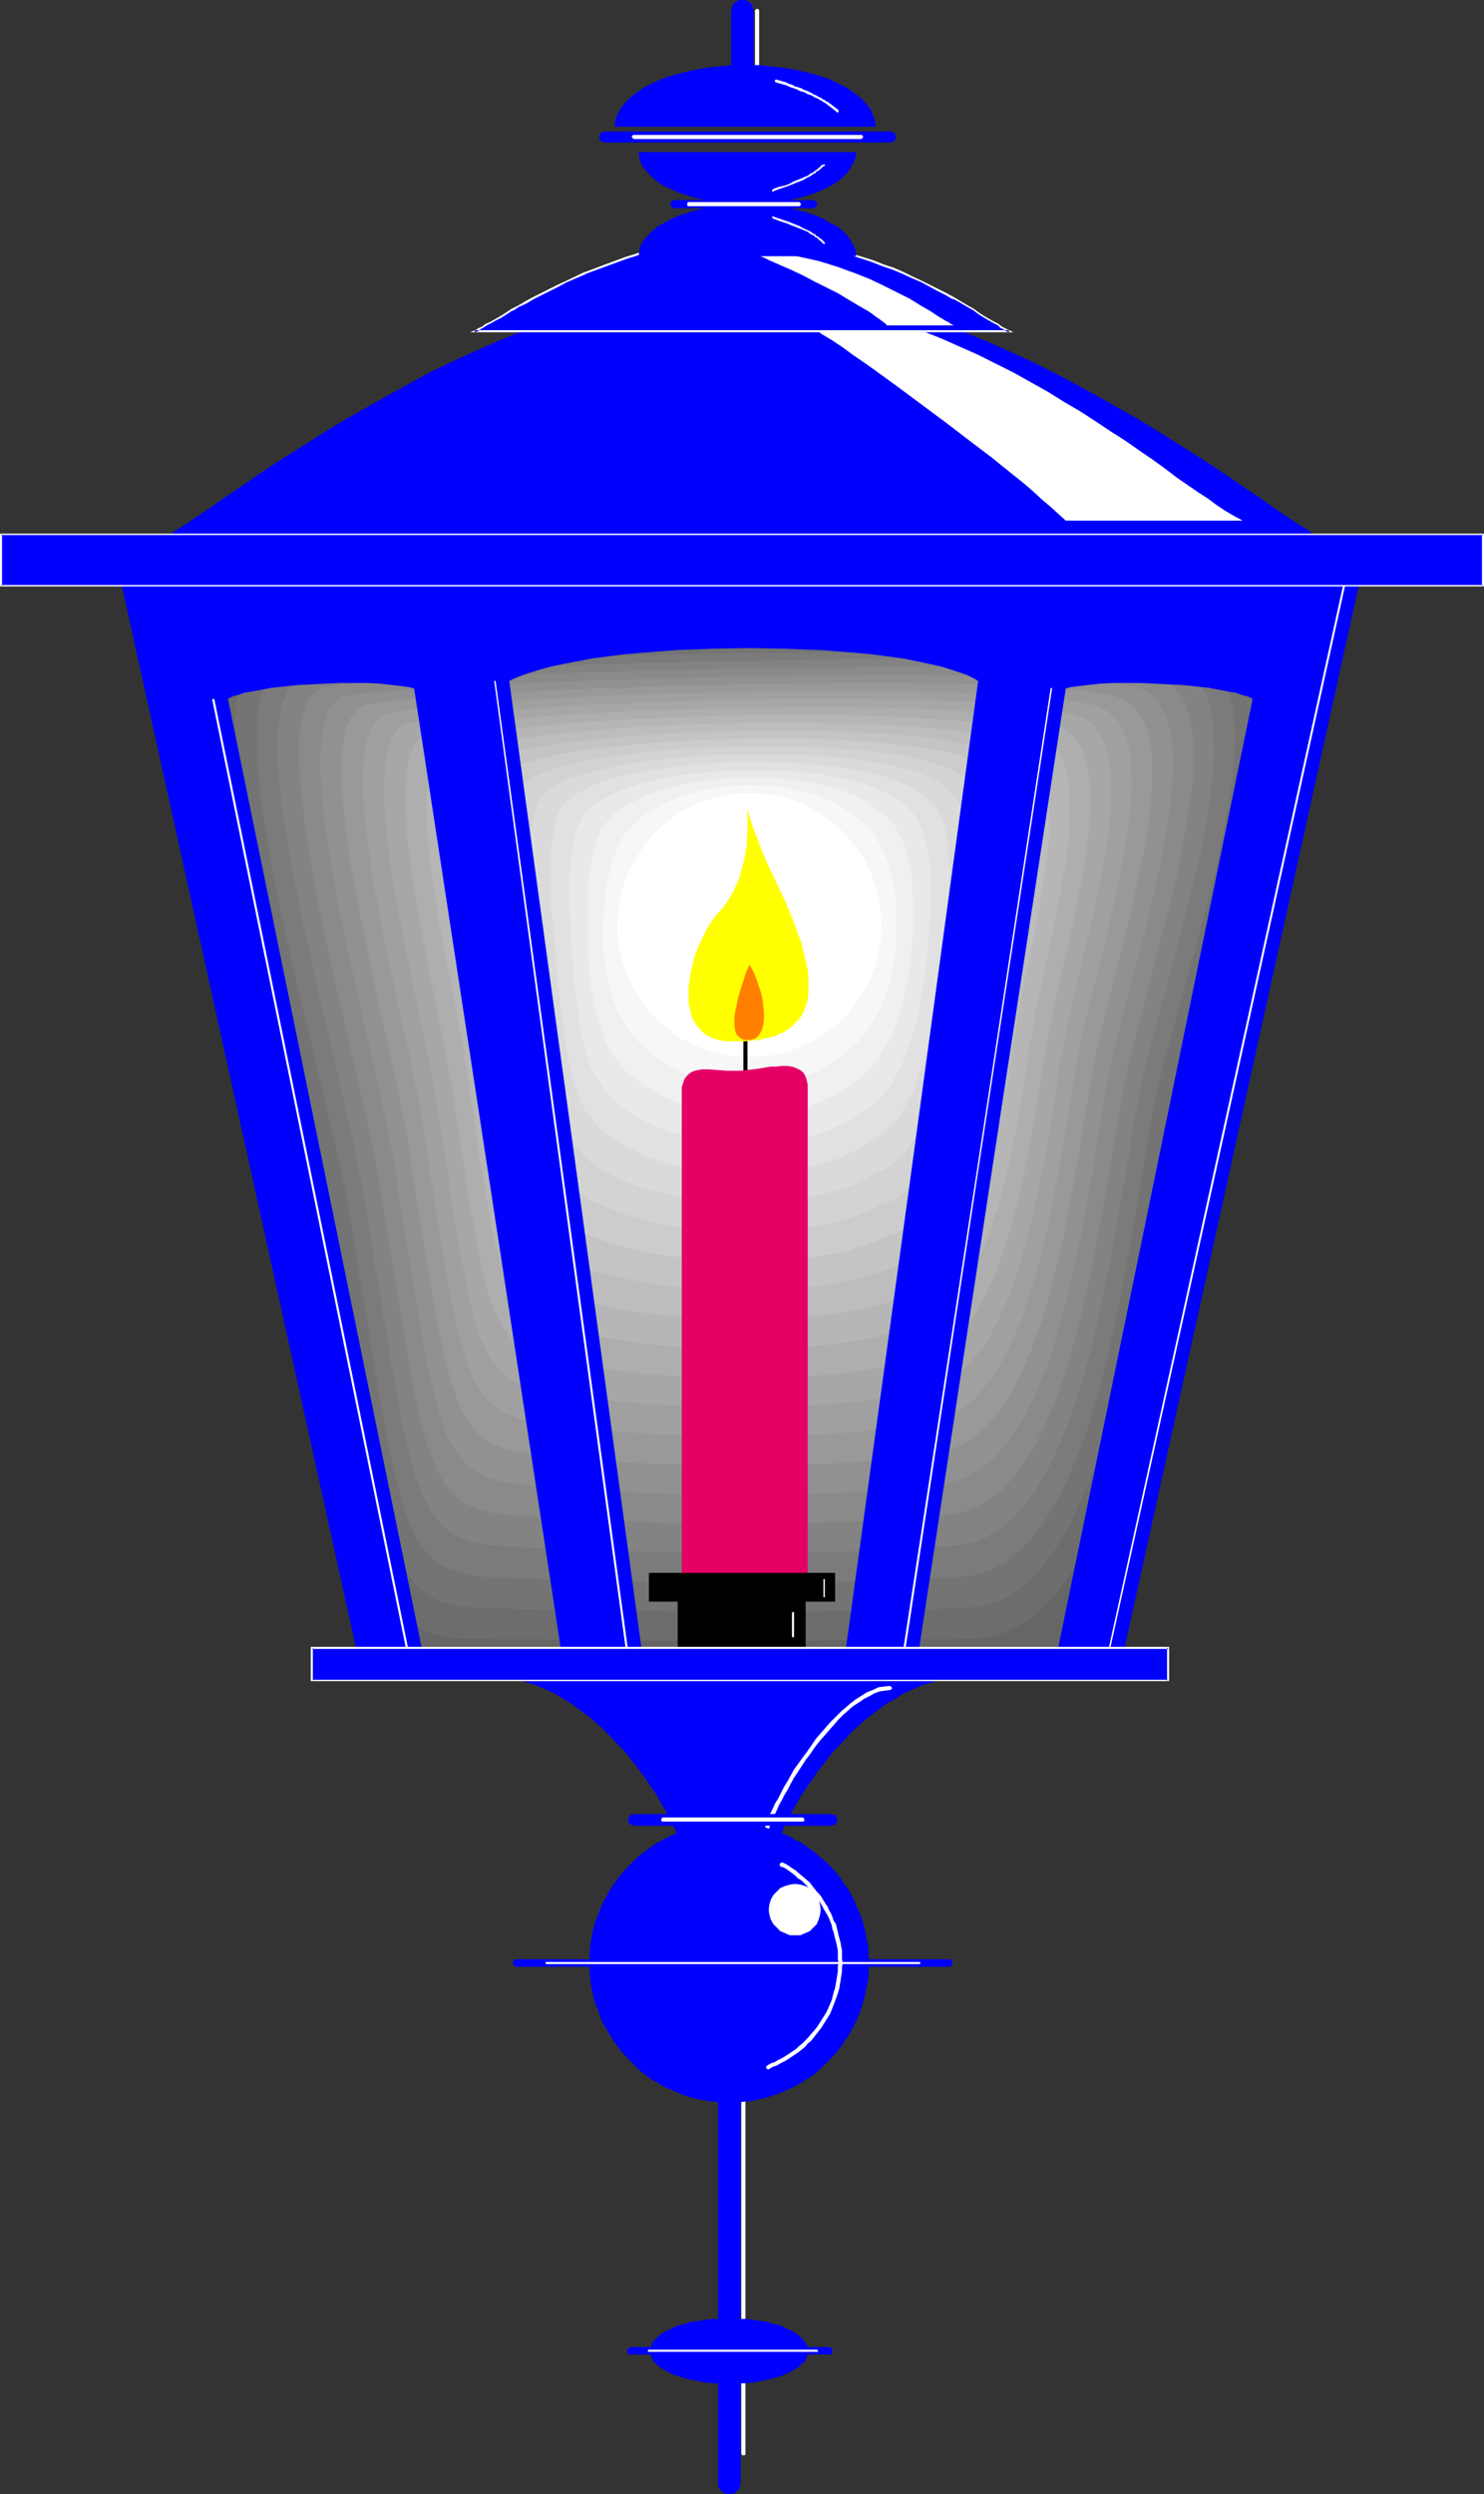 <?xml version="1.0" encoding="UTF-8" standalone="no"?>
<svg
   version="1.0"
   width="92.671mm"
   height="155.668mm"
   id="svg74"
   sodipodi:docname="Porch Lamp 2.wmf"
   xmlns:inkscape="http://www.inkscape.org/namespaces/inkscape"
   xmlns:sodipodi="http://sodipodi.sourceforge.net/DTD/sodipodi-0.dtd"
   xmlns="http://www.w3.org/2000/svg"
   xmlns:svg="http://www.w3.org/2000/svg">
  <rect width="100%" height="100%" fill="#333333" stroke="none"/>
  <sodipodi:namedview
     id="namedview74"
     pagecolor="#ffffff"
     bordercolor="#000000"
     borderopacity="0.25"
     inkscape:showpageshadow="2"
     inkscape:pageopacity="0.0"
     inkscape:pagecheckerboard="0"
     inkscape:deskcolor="#d1d1d1"
     inkscape:document-units="mm" />
  <defs
     id="defs1">
    <pattern
       id="WMFhbasepattern"
       patternUnits="userSpaceOnUse"
       width="6"
       height="6"
       x="0"
       y="0" />
  </defs>
  <path
     style="fill:#0000ff;fill-opacity:1;fill-rule:evenodd;stroke:none"
     d="M 177.874,2.585 177.712,1.939 177.55,1.293 177.066,0.646 176.581,0.323 175.935,0 h -0.808 -0.646 l -0.646,0.323 -0.485,0.323 -0.485,0.646 -0.162,0.646 -0.162,0.646 V 24.4 l 0.162,0.646 0.162,0.646 0.485,0.485 0.485,0.485 0.646,0.323 h 0.646 0.808 l 0.646,-0.323 0.485,-0.485 0.485,-0.485 0.162,-0.646 0.162,-0.646 z"
     id="path1" />
  <path
     style="fill:#ffffff;fill-opacity:1;fill-rule:evenodd;stroke:none"
     d="m 179.166,2.585 v -0.162 0 L 179.005,2.262 V 2.101 h -0.162 -0.323 v 0 l -0.323,0.323 v 0 15.19 0.162 h 0.162 l 0.162,0.162 v 0 h 0.323 0.162 v -0.162 h 0.162 v -0.162 -0.162 z"
     id="path2" />
  <path
     style="fill:#0000ff;fill-opacity:1;fill-rule:evenodd;stroke:none"
     d="m 145.078,29.894 v -0.646 l 0.162,-0.808 0.162,-0.808 0.323,-0.646 0.808,-1.454 0.969,-1.293 1.292,-1.293 1.454,-1.131 1.939,-1.293 1.939,-0.97 2.1,-0.97 2.423,-0.808 2.585,-0.646 2.585,-0.646 2.908,-0.485 2.908,-0.323 3.07,-0.323 h 3.231 3.07 l 3.07,0.323 2.908,0.323 2.908,0.485 2.746,0.646 2.423,0.646 2.423,0.808 2.1,0.97 1.939,0.97 1.939,1.293 1.454,1.131 1.292,1.293 1.131,1.293 0.646,1.454 0.323,0.646 0.162,0.808 0.162,0.808 v 0.646 z"
     id="path3" />
  <path
     style="fill:#ffffff;fill-opacity:1;fill-rule:evenodd;stroke:none"
     d="m 183.205,18.745 h -0.162 v 0.162 0 h -0.162 v 0.162 0.162 0 l 0.162,0.162 0.485,0.162 0.646,0.162 0.485,0.162 0.646,0.162 0.485,0.162 0.646,0.323 0.485,0.162 0.485,0.162 0.485,0.162 0.969,0.485 0.646,0.162 0.485,0.162 0.485,0.323 0.969,0.323 0.323,0.162 0.485,0.323 0.808,0.323 0.485,0.323 0.323,0.162 0.485,0.323 0.323,0.162 0.485,0.323 0.323,0.323 0.323,0.162 0.323,0.323 0.323,0.162 0.323,0.323 0.485,0.323 0.162,0.323 h 0.162 v 0 h 0.162 0.162 v 0 -0.162 0 -0.162 0 -0.162 l -0.323,-0.323 -0.485,-0.323 -0.323,-0.323 -0.323,-0.162 -0.323,-0.323 -0.323,-0.162 -0.323,-0.323 -0.485,-0.162 -0.323,-0.323 -0.485,-0.162 -0.323,-0.323 -0.485,-0.162 -0.808,-0.485 -0.485,-0.162 -0.485,-0.323 -0.969,-0.485 -0.485,-0.162 -0.485,-0.162 -0.485,-0.323 -0.969,-0.323 -0.646,-0.162 -0.485,-0.323 -0.485,-0.162 -0.485,-0.162 -0.646,-0.323 -0.646,-0.162 -0.485,-0.162 -0.646,-0.162 z"
     id="path4" />
  <path
     style="fill:#0000ff;fill-opacity:1;fill-rule:evenodd;stroke:none"
     d="m 316.327,129.434 -0.646,-0.323 -0.808,-0.323 -0.969,-0.485 -0.808,-0.485 -1.131,-0.646 -0.969,-0.646 -1.131,-0.646 -1.131,-0.808 -1.292,-0.808 -1.292,-0.808 -2.908,-1.939 -3.07,-2.101 -3.231,-2.262 -3.393,-2.262 -3.716,-2.585 -3.877,-2.585 -4.039,-2.585 -4.362,-2.747 -4.362,-2.747 -4.524,-2.747 -4.847,-2.747 -4.847,-2.747 -5.008,-2.747 -5.17,-2.747 -5.17,-2.585 -5.331,-2.424 -5.493,-2.424 -5.493,-2.262 -5.654,-2.101 -5.654,-1.939 -5.654,-1.616 -5.816,-1.616 -5.816,-1.293 -5.816,-0.97 -5.978,-0.808 -5.978,-0.485 -5.816,-0.162 -5.978,0.162 -5.816,0.485 -5.978,0.808 -5.816,0.97 -5.816,1.293 -5.816,1.616 -5.816,1.616 -5.654,1.939 -5.493,2.101 -5.493,2.262 -5.493,2.424 -5.331,2.424 -5.331,2.585 -5.008,2.747 -5.008,2.747 -4.847,2.747 -4.847,2.747 -4.524,2.747 -4.362,2.747 -4.362,2.747 -4.039,2.585 -3.877,2.585 -3.716,2.585 -3.393,2.262 -3.231,2.262 -3.07,2.101 -2.908,1.939 -1.292,0.808 -1.292,0.808 -1.131,0.808 -1.131,0.646 -0.969,0.646 -1.131,0.646 -0.808,0.485 -0.969,0.485 -0.808,0.323 -0.646,0.323 z"
     id="path5" />
  <path
     style="fill:#666666;fill-opacity:1;fill-rule:evenodd;stroke:none"
     d="m 53.798,151.088 h 2.585 1.777 1.939 l 2.1,-0.162 h 2.423 2.585 2.746 l 3.07,-0.162 h 3.07 3.393 l 3.554,-0.162 h 3.554 l 3.877,-0.162 4.039,-0.162 h 4.039 l 4.2,-0.162 h 4.362 l 4.362,-0.162 4.685,-0.162 h 4.524 l 4.847,-0.162 9.693,-0.162 9.855,-0.323 10.178,-0.162 41.035,-0.808 10.178,-0.162 9.855,-0.162 9.532,-0.162 h 4.685 4.685 4.524 l 4.362,-0.162 h 4.362 22.618 3.231 l 3.07,0.162 h 2.908 2.746 l 2.423,0.162 h 2.262 l 2.1,0.162 1.777,0.162 h 1.616 l 1.292,0.162 1.131,0.162 1.131,0.323 1.131,0.323 0.969,0.485 1.131,0.485 0.808,0.808 0.808,0.646 0.808,0.97 0.646,0.97 0.485,0.97 0.485,1.131 0.485,1.293 0.485,1.293 0.323,1.454 0.162,1.454 0.323,1.454 v 1.616 l 0.162,1.616 v 1.778 3.555 l -0.323,3.878 -0.485,4.04 -0.646,4.201 -0.646,4.525 -0.808,4.525 -1.131,4.525 -0.969,4.686 -1.292,4.848 -2.423,9.534 -2.746,9.534 -1.292,4.686 -1.292,4.525 -1.292,4.525 -1.292,4.525 -1.292,4.201 -1.131,4.04 -0.969,3.878 -0.969,3.555 -0.808,3.555 -0.323,1.454 -0.323,1.616 -1.131,5.656 -0.969,5.656 -1.939,11.635 -1.616,11.311 -1.454,11.311 -0.808,5.494 -0.808,5.333 -0.808,5.333 -0.808,5.332 -0.808,5.171 -0.808,4.848 -0.969,4.848 -0.969,4.686 -1.131,4.525 -1.131,4.201 -1.292,4.04 -1.292,4.04 -1.454,3.555 -1.616,3.393 -0.808,1.616 -1.777,3.07 -0.969,1.293 -0.969,1.454 -1.131,1.131 -1.131,1.131 -0.969,1.131 -1.131,1.131 -1.292,0.97 -1.292,0.808 -1.292,0.808 -1.292,0.646 -1.292,0.646 -1.454,0.485 -1.616,0.485 -1.454,0.323 -1.616,0.162 -1.616,0.162 h -1.777 -128.599 -2.1 l -2.1,-0.162 -1.777,-0.162 -1.777,-0.485 -1.616,-0.485 -1.454,-0.485 -1.454,-0.808 -1.454,-0.97 -1.131,-0.97 -1.131,-1.293 -1.131,-1.454 -1.131,-1.616 -0.969,-1.778 -0.808,-2.101 -0.969,-2.262 -0.808,-2.424 -0.808,-2.747 -0.808,-2.909 -0.808,-3.232 -0.808,-3.393 -0.646,-3.878 -0.808,-4.04 -0.808,-4.201 -0.808,-4.686 -0.485,-2.424 -0.323,-2.585 -0.485,-2.585 -0.485,-2.747 -0.485,-2.747 -0.485,-2.747 -0.485,-3.07 -0.485,-2.909 -0.485,-3.232 -0.485,-3.07 -0.485,-3.393 -0.646,-3.232 -0.485,-3.555 -0.646,-3.555 -0.646,-3.717 -0.646,-3.717 -0.323,-1.939 -0.323,-1.778 -0.485,-2.101 -0.485,-2.262 -0.485,-2.101 -0.485,-2.262 -0.485,-2.424 -0.646,-2.424 -1.131,-5.171 -1.292,-5.333 -1.454,-5.656 -1.454,-5.656 -1.454,-5.979 -1.454,-5.979 -3.07,-12.281 -2.908,-12.443 -1.454,-5.979 -1.131,-6.14 -1.292,-5.817 -1.131,-5.817 -0.969,-5.656 -0.808,-5.332 -0.485,-2.585 -0.323,-2.585 -0.162,-2.424 -0.323,-2.424 -0.162,-2.262 -0.162,-2.262 -0.162,-2.262 v -3.878 l 0.162,-1.939 0.162,-1.778 0.162,-1.616 0.162,-1.616 0.485,-1.454 0.323,-1.293 0.485,-1.131 0.485,-1.131 0.646,-0.97 0.646,-0.808 0.808,-0.646 0.808,-0.646 0.969,-0.323 0.969,-0.323 z"
     id="path6" />
  <path
     style="fill:#6d6d6d;fill-opacity:1;fill-rule:evenodd;stroke:none"
     d="m 290.963,150.765 1.131,0.323 1.131,0.323 0.969,0.485 0.969,0.485 0.969,0.646 0.646,0.808 0.808,0.808 0.646,0.97 0.485,1.131 0.485,0.97 0.485,1.293 0.485,1.131 0.323,1.454 0.162,1.293 0.323,1.454 0.162,1.616 v 1.616 l 0.162,1.616 -0.162,3.555 -0.162,3.717 -0.485,3.878 -0.485,4.04 -0.646,4.201 -0.808,4.363 -0.969,4.363 -0.969,4.525 -1.131,4.525 -2.423,9.211 -2.423,9.211 -2.585,8.888 -1.292,4.363 -1.131,4.201 -1.131,4.04 -1.131,4.04 -1.131,3.555 -0.808,3.555 -0.808,3.232 -0.485,1.616 -0.323,1.454 -0.808,4.363 -0.808,4.525 -0.969,4.525 -0.808,4.848 -0.808,4.848 -0.969,5.009 -1.616,10.18 -1.939,10.18 -1.939,10.18 -1.131,5.009 -1.131,5.009 -1.131,4.848 -1.292,4.686 -1.292,4.686 -1.454,4.525 -1.454,4.201 -1.616,4.04 -1.777,4.04 -1.777,3.555 -1.939,3.555 -0.969,1.454 -1.131,1.616 -1.131,1.454 -0.969,1.454 -1.131,1.131 -1.292,1.293 -1.131,1.131 -1.292,1.131 -1.292,0.97 -1.292,0.808 -1.454,0.808 -1.454,0.646 -1.454,0.646 -1.454,0.485 -1.454,0.485 -1.616,0.162 -1.777,0.323 h -1.616 -2.262 l -2.585,0.162 h -2.746 -2.908 -2.908 l -3.393,0.162 h -3.231 -3.554 -3.554 -7.593 l -4.039,0.162 h -33.281 l -8.401,-0.162 h -8.239 -8.239 l -3.877,-0.162 h -3.716 -3.877 -3.554 l -3.554,-0.162 h -3.393 -1.939 l -1.939,-0.162 -1.777,-0.323 -1.777,-0.323 -1.616,-0.485 -1.292,-0.646 -1.454,-0.808 -1.292,-0.808 -1.131,-1.131 -1.131,-1.131 -1.131,-1.454 -0.969,-1.616 -0.969,-1.778 -0.808,-1.939 -0.969,-2.262 -0.808,-2.262 -0.808,-2.585 -0.646,-2.909 -0.808,-3.07 -0.808,-3.393 -0.646,-3.717 -0.808,-3.717 -0.808,-4.201 -0.808,-4.525 -0.808,-4.686 -0.323,-2.585 -0.485,-2.585 -0.485,-2.585 -0.323,-2.747 -0.485,-2.909 -0.485,-2.747 -0.485,-3.07 -0.485,-3.07 -0.646,-3.07 -0.485,-3.232 -0.485,-3.393 -0.646,-3.393 -0.646,-3.555 -0.485,-3.555 -0.323,-1.778 -0.323,-1.939 -0.485,-1.939 -0.323,-2.101 -0.485,-2.101 -0.485,-2.101 -0.485,-2.424 -0.646,-2.262 -1.131,-5.009 -1.131,-5.009 -1.454,-5.333 -1.292,-5.494 -1.454,-5.656 -1.454,-5.817 -2.746,-11.796 -2.746,-11.796 -1.292,-5.817 -1.292,-5.817 -1.131,-5.656 -1.131,-5.494 -0.808,-5.333 -0.808,-5.171 -0.646,-5.009 -0.323,-2.424 -0.162,-2.262 -0.162,-2.262 -0.162,-2.101 v -2.101 -3.878 -1.778 l 0.162,-1.778 0.162,-1.454 0.323,-1.616 0.323,-1.293 0.323,-1.293 0.485,-1.131 0.485,-1.131 0.646,-0.808 0.646,-0.808 0.646,-0.646 0.808,-0.646 0.969,-0.323 0.969,-0.162 0.969,-0.162 h 1.292 1.454 l 1.616,-0.162 h 1.777 2.1 l 2.423,-0.162 h 2.423 l 2.746,-0.162 h 2.746 l 3.07,-0.162 h 3.231 l 3.393,-0.162 h 3.554 l 3.716,-0.162 h 3.716 l 3.877,-0.162 4.2,-0.162 h 4.039 l 4.362,-0.162 4.362,-0.162 h 4.362 l 4.685,-0.162 9.209,-0.162 9.532,-0.323 9.693,-0.162 39.42,-0.646 9.693,-0.162 9.532,-0.162 9.209,-0.162 h 4.524 4.362 4.362 l 4.2,-0.162 h 15.671 l 3.716,0.162 h 3.393 3.231 3.07 l 2.908,0.162 h 2.908 l 2.585,0.162 h 2.262 l 2.262,0.162 1.939,0.162 h 1.777 l 1.616,0.162 1.292,0.162 z"
     id="path7" />
  <path
     style="fill:#747474;fill-opacity:1;fill-rule:evenodd;stroke:none"
     d="m 286.44,153.027 1.131,0.323 0.969,0.323 0.969,0.485 0.969,0.485 0.808,0.646 0.808,0.808 0.646,0.808 0.646,0.808 0.485,0.97 0.485,1.131 0.485,1.131 0.323,1.293 0.323,1.293 0.323,1.293 0.162,1.454 0.162,1.454 0.162,3.07 v 3.393 l -0.162,3.555 -0.323,3.717 -0.485,3.878 -0.646,4.04 -0.808,4.201 -0.808,4.201 -0.969,4.363 -0.969,4.363 -2.262,8.726 -2.423,8.888 -2.423,8.564 -1.131,4.04 -1.131,4.04 -1.131,3.878 -1.131,3.878 -0.808,3.393 -0.969,3.393 -0.808,3.232 -0.646,2.909 -0.646,3.393 -0.646,3.555 -0.646,3.878 -0.808,4.201 -0.646,4.201 -0.808,4.363 -0.646,4.686 -0.808,4.686 -0.808,4.686 -0.969,4.848 -1.939,9.857 -2.1,9.695 -1.131,4.848 -1.292,4.848 -1.292,4.525 -1.454,4.525 -1.454,4.363 -1.616,4.201 -1.777,4.04 -1.777,3.878 -1.939,3.393 -0.969,1.778 -0.969,1.454 -1.131,1.616 -1.131,1.454 -1.131,1.454 -1.131,1.293 -1.131,1.131 -1.292,1.131 -1.292,0.97 -1.292,0.97 -1.292,0.97 -1.454,0.646 -1.292,0.646 -1.454,0.485 -1.616,0.485 -1.454,0.323 -1.616,0.162 -1.616,0.162 h -2.262 l -2.423,0.162 -2.746,0.162 h -2.746 l -3.07,0.162 h -3.07 -3.231 l -3.393,0.162 h -3.554 -3.554 l -3.877,0.162 h -3.716 -7.755 -8.078 -16.479 l -8.078,-0.162 h -8.078 l -7.755,-0.162 h -3.877 l -3.716,-0.162 h -3.554 l -3.554,-0.162 -3.393,-0.162 h -3.231 l -1.939,-0.162 -1.939,-0.162 -1.616,-0.323 -1.616,-0.323 -1.616,-0.485 -1.292,-0.646 -1.454,-0.808 -1.131,-0.808 -1.131,-1.131 -1.131,-1.131 -1.131,-1.454 -0.969,-1.454 -0.808,-1.616 -0.808,-1.939 -0.969,-2.101 -0.808,-2.262 -0.646,-2.585 -0.808,-2.747 -0.808,-3.07 -0.646,-3.07 -0.808,-3.555 -0.646,-3.717 -0.646,-4.04 -0.808,-4.201 -0.808,-4.686 -0.808,-4.848 -0.485,-2.424 -0.323,-2.585 -0.485,-2.747 -0.485,-2.747 -0.485,-2.909 -0.485,-2.909 -0.485,-3.07 -0.485,-3.07 -0.485,-3.232 -0.485,-3.232 -0.646,-3.393 -0.485,-3.393 -0.323,-1.616 -0.323,-1.939 -0.485,-1.778 -0.323,-1.939 -0.485,-2.101 -0.485,-2.101 -0.969,-4.525 -0.969,-4.686 -1.292,-4.848 -1.131,-5.171 -1.292,-5.333 -1.292,-5.333 -1.454,-5.494 -2.746,-11.311 -2.423,-11.311 -1.292,-5.494 -1.131,-5.494 -1.131,-5.494 -0.969,-5.332 -0.808,-5.009 -0.808,-5.009 -0.485,-4.686 -0.323,-2.262 -0.162,-2.262 -0.162,-2.101 -0.162,-1.939 v -2.101 -1.939 -1.778 l 0.162,-1.616 v -1.778 l 0.323,-1.454 0.162,-1.454 0.323,-1.293 0.485,-1.293 0.323,-1.131 0.485,-0.97 0.646,-0.808 0.646,-0.808 0.646,-0.646 0.808,-0.485 0.808,-0.323 0.969,-0.323 h 1.131 l 1.131,-0.162 h 1.292 l 1.616,-0.162 h 1.777 2.1 l 2.262,-0.162 2.262,-0.162 h 2.585 l 2.908,-0.162 h 2.746 l 3.231,-0.162 3.231,-0.162 h 3.393 l 3.393,-0.162 3.716,-0.162 h 3.716 l 3.877,-0.162 4.039,-0.162 h 4.039 l 4.2,-0.162 8.724,-0.323 8.886,-0.162 9.047,-0.162 9.37,-0.323 18.902,-0.323 18.902,-0.323 9.209,-0.162 9.047,-0.162 h 8.886 4.362 4.2 l 4.2,-0.162 h 11.794 l 3.554,0.162 h 3.716 3.393 3.393 l 3.07,0.162 h 3.07 2.746 l 2.746,0.162 2.423,0.162 h 2.262 l 2.1,0.162 1.939,0.162 1.616,0.162 1.616,0.162 1.131,0.162 z"
     id="path8" />
  <path
     style="fill:#7b7b7b;fill-opacity:1;fill-rule:evenodd;stroke:none"
     d="m 281.754,155.289 1.131,0.323 0.969,0.323 0.969,0.485 0.808,0.485 0.808,0.646 0.808,0.646 0.646,0.808 0.646,0.97 0.485,0.97 0.485,0.97 0.485,1.131 0.323,1.131 0.323,1.131 0.323,1.293 0.162,1.454 0.162,1.454 0.162,2.909 v 3.232 l -0.162,3.393 -0.323,3.555 -0.485,3.717 -0.485,3.878 -0.808,4.04 -0.808,4.04 -0.808,4.04 -0.969,4.201 -2.1,8.403 -2.262,8.403 -2.262,8.241 -1.131,3.878 -0.969,3.878 -1.131,3.717 -0.969,3.555 -0.969,3.555 -0.808,3.232 -0.646,3.07 -0.646,2.747 -0.646,3.232 -0.646,3.393 -0.646,3.717 -0.646,3.878 -0.646,4.201 -0.808,4.201 -0.646,4.363 -0.808,4.525 -0.808,4.525 -0.808,4.686 -1.777,9.211 -2.1,9.372 -1.131,4.686 -1.131,4.525 -1.292,4.363 -1.292,4.363 -1.454,4.201 -1.616,4.04 -1.616,3.717 -1.777,3.717 -1.777,3.393 -1.939,3.07 -0.969,1.454 -1.131,1.454 -1.131,1.293 -1.131,1.293 -1.131,1.131 -1.131,1.131 -1.292,0.97 -1.131,0.97 -1.292,0.808 -1.292,0.646 -1.454,0.646 -1.292,0.485 -1.454,0.485 -1.454,0.323 -1.616,0.162 -1.454,0.162 -2.262,0.162 -2.423,0.162 h -2.585 l -2.746,0.162 -2.908,0.162 -2.908,0.162 h -3.231 l -3.231,0.162 h -3.393 l -3.554,0.162 h -3.716 -3.554 l -7.593,0.162 h -7.755 l -15.833,-0.162 h -7.916 l -7.755,-0.162 -7.593,-0.162 -3.716,-0.162 -3.554,-0.162 -3.393,-0.162 h -3.554 l -3.231,-0.162 -3.07,-0.162 -1.939,-0.162 -1.777,-0.162 -1.616,-0.323 -1.616,-0.485 -1.454,-0.485 -1.292,-0.646 -1.292,-0.646 -1.292,-0.97 -1.131,-0.97 -0.969,-1.293 -0.969,-1.293 -0.969,-1.454 -0.969,-1.616 -0.808,-1.939 -0.808,-1.939 -0.808,-2.262 -0.646,-2.424 -0.646,-2.585 -0.808,-2.909 -0.646,-3.07 -0.808,-3.393 -0.646,-3.555 -0.646,-3.878 -0.808,-4.04 -0.646,-4.363 -0.808,-4.686 -0.808,-4.848 -0.808,-5.332 -0.485,-2.585 -0.485,-2.909 -0.485,-2.747 -0.969,-6.14 -0.485,-3.07 -0.485,-3.232 -0.646,-3.232 -0.162,-1.616 -0.323,-1.778 -0.323,-1.778 -0.485,-1.939 -0.323,-1.939 -0.485,-1.939 -0.969,-4.363 -0.969,-4.363 -1.131,-4.686 -1.131,-4.848 -1.292,-5.171 -1.131,-5.171 -1.292,-5.171 -2.585,-10.665 -2.423,-10.827 -1.131,-5.332 -1.131,-5.333 -0.969,-5.171 -0.808,-5.009 -0.808,-4.848 -0.808,-4.686 -0.485,-4.525 -0.323,-4.201 -0.162,-2.101 -0.162,-1.939 v -5.494 l 0.162,-1.616 0.162,-1.616 0.162,-1.454 0.162,-1.293 0.323,-1.293 0.485,-1.131 0.323,-1.131 0.485,-0.97 0.646,-0.808 0.485,-0.808 0.808,-0.646 0.646,-0.485 0.969,-0.323 0.808,-0.323 h 0.969 l 1.131,-0.162 h 1.292 l 1.616,-0.162 h 1.777 l 1.939,-0.162 2.1,-0.162 h 2.262 l 2.585,-0.162 2.585,-0.162 h 2.746 l 3.07,-0.162 3.07,-0.162 3.231,-0.162 h 3.393 l 3.393,-0.162 3.716,-0.162 3.716,-0.162 h 3.716 l 4.039,-0.162 4.039,-0.162 8.078,-0.162 8.562,-0.323 8.886,-0.162 8.724,-0.162 18.094,-0.485 18.094,-0.162 8.886,-0.162 8.562,-0.162 h 8.562 4.039 15.671 3.716 3.554 3.393 l 3.231,0.162 h 3.231 l 3.07,0.162 h 2.746 l 2.746,0.162 h 2.585 l 2.423,0.162 2.262,0.162 1.939,0.162 1.939,0.162 1.616,0.162 1.292,0.162 1.292,0.162 z"
     id="path9" />
  <path
     style="fill:#838383;fill-opacity:1;fill-rule:evenodd;stroke:none"
     d="m 277.231,157.551 0.969,0.323 0.969,0.323 0.808,0.485 0.969,0.485 0.646,0.646 0.808,0.646 0.646,0.808 0.646,0.808 0.485,0.97 0.485,0.808 0.323,1.131 0.323,1.131 0.323,1.131 0.323,1.293 0.323,2.585 0.162,2.909 0.162,3.07 -0.162,3.393 -0.323,3.232 -0.485,3.717 -0.485,3.555 -0.646,3.878 -0.646,3.878 -0.808,3.878 -0.969,4.04 -1.939,7.918 -2.1,8.08 -2.1,7.756 -0.485,1.939 -0.485,1.939 -1.131,3.717 -0.808,3.555 -0.969,3.393 -0.808,3.232 -0.808,3.07 -0.646,2.909 -0.646,2.747 -0.646,3.07 -0.646,3.393 -0.646,3.393 -0.485,3.878 -0.646,3.878 -0.646,4.04 -0.808,4.201 -0.646,4.201 -1.616,8.726 -1.777,8.888 -1.939,8.888 -0.969,4.363 -1.292,4.363 -1.131,4.201 -1.292,4.201 -1.454,3.878 -1.454,3.878 -1.616,3.717 -1.616,3.393 -1.777,3.232 -1.777,3.07 -0.969,1.293 -0.969,1.454 -2.262,2.424 -0.969,1.131 -1.131,0.97 -1.292,0.97 -1.131,0.808 -1.292,0.808 -1.131,0.808 -1.454,0.646 -1.292,0.485 -1.292,0.323 -1.454,0.323 -1.454,0.323 h -1.454 l -2.1,0.323 -2.423,0.162 -2.423,0.162 -2.585,0.162 -2.908,0.162 -2.908,0.162 -3.07,0.162 h -3.231 l -3.231,0.162 h -3.393 l -3.554,0.162 h -3.554 l -7.27,0.162 h -7.593 l -15.186,-0.162 -7.593,-0.162 -7.593,-0.162 -7.27,-0.162 -3.554,-0.162 -3.393,-0.162 -3.393,-0.162 -3.231,-0.162 -3.231,-0.162 -2.908,-0.323 -1.939,-0.162 -1.616,-0.162 -1.616,-0.323 -1.616,-0.485 -1.292,-0.485 -1.454,-0.646 -1.131,-0.646 -1.131,-0.97 -1.131,-0.97 -0.969,-1.131 -0.969,-1.293 -0.969,-1.454 -0.808,-1.616 -0.808,-1.778 -0.808,-1.939 -0.808,-2.101 -0.646,-2.424 -0.646,-2.585 -0.808,-2.747 -0.646,-2.909 -0.646,-3.232 -0.646,-3.393 -0.646,-3.717 -0.646,-3.878 -0.808,-4.04 -0.646,-4.525 -0.808,-4.686 -0.808,-5.009 -0.969,-5.171 -0.808,-5.494 -0.485,-2.909 -0.485,-3.07 -0.485,-3.07 -0.485,-3.07 -0.323,-1.454 -0.162,-1.778 -0.323,-1.616 -0.485,-1.778 -0.808,-3.878 -0.808,-4.04 -0.969,-4.201 -0.969,-4.525 -1.131,-4.686 -1.131,-4.848 -1.131,-4.848 -1.292,-5.009 -2.262,-10.18 -2.262,-10.18 -1.131,-5.171 -0.969,-5.009 -0.969,-4.848 -0.808,-4.848 -0.808,-4.686 -0.646,-4.525 -0.485,-4.201 -0.323,-4.04 -0.162,-1.939 v -1.939 -1.778 -1.778 -1.616 l 0.162,-1.616 0.162,-1.454 0.162,-1.454 0.162,-1.293 0.323,-1.131 0.485,-1.131 0.323,-1.131 0.485,-0.808 0.646,-0.808 0.485,-0.808 0.646,-0.646 0.808,-0.485 0.646,-0.323 0.969,-0.162 0.969,-0.162 1.131,-0.162 h 1.292 l 1.454,-0.162 1.616,-0.162 1.939,-0.162 h 1.939 l 2.262,-0.162 2.423,-0.162 2.585,-0.162 2.585,-0.162 h 2.908 l 2.908,-0.162 3.07,-0.162 3.231,-0.162 3.393,-0.162 h 3.393 l 3.554,-0.162 3.716,-0.162 3.716,-0.162 h 3.877 l 7.755,-0.323 8.239,-0.162 8.239,-0.323 8.562,-0.162 34.412,-0.646 8.401,-0.162 h 8.239 8.078 11.632 3.716 3.554 3.554 l 3.393,0.162 h 3.231 3.07 l 3.07,0.162 h 2.908 l 2.746,0.162 2.585,0.162 h 2.423 l 2.423,0.162 2.1,0.162 1.939,0.162 1.777,0.162 1.454,0.162 1.454,0.323 1.292,0.162 z"
     id="path10" />
  <path
     style="fill:#8a8a8a;fill-opacity:1;fill-rule:evenodd;stroke:none"
     d="m 272.546,159.814 0.969,0.323 0.969,0.323 0.808,0.485 0.808,0.485 0.808,0.485 0.646,0.808 0.646,0.646 0.646,0.808 0.485,0.808 0.323,0.97 0.485,1.131 0.323,0.97 0.646,2.262 0.323,2.585 0.162,2.747 0.162,2.909 -0.162,3.232 -0.162,3.232 -0.485,3.393 -0.485,3.393 -0.485,3.555 -0.808,3.717 -0.646,3.717 -0.808,3.878 -1.777,7.595 -2.1,7.595 -1.939,7.595 -0.969,3.555 -0.808,3.555 -0.969,3.393 -0.808,3.232 -0.808,3.07 -0.808,3.07 -0.646,2.747 -0.485,2.585 -0.646,2.909 -0.485,3.232 -0.646,3.393 -0.646,3.555 -0.646,3.555 -0.485,3.878 -0.808,4.04 -0.646,4.04 -1.454,8.241 -1.616,8.564 -1.939,8.403 -0.969,4.201 -1.131,4.04 -1.131,4.201 -1.292,3.878 -1.292,3.717 -1.454,3.717 -1.454,3.393 -1.616,3.393 -1.616,3.07 -1.777,2.747 -1.939,2.585 -0.969,1.293 -0.969,1.131 -1.131,1.131 -0.969,0.97 -1.131,0.808 -1.131,0.97 -1.292,0.646 -1.131,0.808 -1.292,0.485 -1.292,0.485 -1.292,0.485 -1.292,0.323 -1.454,0.162 -1.292,0.162 -2.1,0.323 -2.262,0.162 -2.423,0.323 -2.585,0.162 -2.746,0.162 -2.746,0.162 -3.07,0.162 -3.07,0.162 -3.07,0.162 h -3.393 l -3.393,0.162 -3.393,0.162 h -7.108 -14.54 -7.432 l -7.27,-0.323 -7.27,-0.162 -6.947,-0.323 -3.393,-0.162 -3.393,-0.162 -3.231,-0.162 -3.231,-0.323 -2.908,-0.162 -3.07,-0.323 -1.616,-0.162 -1.777,-0.323 -1.454,-0.323 -1.454,-0.323 -1.292,-0.646 -1.292,-0.646 -1.292,-0.646 -1.131,-0.97 -0.969,-0.808 -0.969,-1.131 -0.969,-1.293 -0.808,-1.454 -0.969,-1.616 -0.646,-1.616 -0.808,-1.939 -0.808,-2.101 -0.646,-2.101 -0.646,-2.585 -0.646,-2.585 -0.646,-2.747 -0.646,-3.07 -0.646,-3.232 -0.646,-3.555 -0.646,-3.717 -0.646,-4.04 -0.646,-4.201 -0.808,-4.363 -0.808,-4.848 -0.808,-4.848 -0.808,-5.332 -0.485,-2.747 -0.323,-2.909 -0.969,-5.817 -0.323,-1.454 -0.323,-1.454 -0.162,-1.778 -0.485,-1.616 -0.646,-3.717 -0.808,-3.878 -0.969,-4.04 -0.969,-4.201 -0.969,-4.363 -1.131,-4.686 -0.969,-4.525 -1.131,-4.848 -2.262,-9.695 -2.1,-9.695 -0.969,-4.686 -0.969,-4.848 -0.808,-4.686 -0.808,-4.525 -0.646,-4.525 -0.485,-4.201 -0.485,-4.04 -0.323,-3.878 -0.162,-3.555 v -1.778 -1.616 -1.616 l 0.162,-1.454 0.162,-1.454 0.162,-1.293 0.323,-1.293 0.323,-1.131 0.323,-1.131 0.323,-0.97 0.485,-0.808 0.485,-0.808 0.646,-0.808 0.646,-0.485 0.646,-0.485 0.808,-0.323 0.808,-0.323 h 0.969 l 0.969,-0.162 1.292,-0.162 1.454,-0.162 1.616,-0.162 1.777,-0.162 1.939,-0.162 2.1,-0.162 2.423,-0.162 h 2.423 l 2.423,-0.162 2.746,-0.162 2.908,-0.162 2.908,-0.162 3.07,-0.162 3.231,-0.162 3.231,-0.162 3.393,-0.162 3.393,-0.162 h 3.716 l 3.554,-0.162 7.593,-0.323 7.755,-0.162 7.755,-0.323 8.078,-0.162 16.479,-0.323 16.317,-0.323 h 8.078 l 7.916,-0.162 h 18.579 l 3.554,0.162 h 3.393 3.393 l 3.231,0.162 h 3.07 l 3.07,0.162 h 2.908 l 2.746,0.162 h 2.585 l 2.423,0.162 2.423,0.162 2.1,0.162 2.1,0.162 1.939,0.162 1.616,0.162 1.616,0.323 1.292,0.162 1.131,0.162 z"
     id="path11" />
  <path
     style="fill:#919191;fill-opacity:1;fill-rule:evenodd;stroke:none"
     d="m 268.022,162.076 0.969,0.323 0.808,0.323 0.808,0.485 0.808,0.485 0.646,0.485 0.808,0.646 0.485,0.808 0.485,0.646 0.485,0.97 0.485,0.808 0.808,1.939 0.485,2.262 0.485,2.424 0.162,2.585 0.162,2.909 -0.162,2.909 -0.162,3.07 -0.323,3.232 -0.485,3.393 -0.485,3.393 -0.646,3.393 -0.646,3.555 -0.808,3.717 -1.616,7.11 -1.777,7.272 -1.939,7.11 -0.808,3.393 -0.969,3.393 -0.808,3.232 -0.808,3.07 -0.646,3.07 -0.808,2.747 -0.485,2.747 -0.646,2.424 -0.485,2.747 -0.485,3.07 -0.646,3.232 -0.485,3.393 -0.646,3.555 -0.485,3.555 -0.646,3.878 -0.646,3.717 -1.454,7.918 -1.616,8.08 -1.777,7.918 -0.969,4.04 -1.131,3.878 -0.969,3.717 -1.292,3.878 -1.131,3.555 -1.454,3.393 -1.454,3.393 -1.454,3.07 -1.616,2.909 -1.616,2.747 -1.939,2.424 -1.777,2.262 -0.969,1.131 -1.131,0.97 -0.969,0.808 -1.131,0.808 -1.131,0.646 -1.131,0.646 -1.131,0.646 -1.292,0.485 -1.292,0.485 -2.423,0.485 -1.454,0.162 -1.939,0.323 -2.262,0.323 -2.262,0.162 -2.585,0.323 -2.585,0.162 -2.746,0.323 -2.908,0.162 -2.908,0.162 -3.07,0.162 -3.231,0.162 -6.624,0.162 -6.785,0.162 h -6.947 -7.108 l -7.108,-0.162 -6.947,-0.162 -6.947,-0.323 -6.785,-0.323 -3.231,-0.323 -3.231,-0.162 -3.07,-0.323 -3.07,-0.162 -2.908,-0.323 -2.908,-0.323 -1.616,-0.323 -1.616,-0.162 -1.454,-0.485 -1.454,-0.323 -1.292,-0.646 -1.131,-0.646 -1.131,-0.646 -1.131,-0.808 -0.969,-0.97 -0.969,-1.131 -0.969,-1.293 -0.808,-1.293 -0.808,-1.454 -0.808,-1.616 -0.646,-1.939 -0.646,-1.939 -0.646,-2.101 -0.646,-2.424 -0.646,-2.585 -0.646,-2.585 -0.646,-2.909 -0.646,-3.07 -0.485,-3.393 -0.646,-3.555 -0.646,-3.717 -0.646,-4.04 -0.808,-4.201 -0.646,-4.525 -0.808,-4.686 -0.808,-5.009 -0.808,-5.333 -0.808,-5.494 -0.323,-1.454 -0.162,-1.454 -0.646,-3.07 -0.646,-3.555 -0.808,-3.555 -0.808,-3.878 -0.969,-4.04 -0.969,-4.201 -0.969,-4.363 -0.969,-4.363 -0.969,-4.525 -2.1,-9.211 -1.939,-9.049 -0.969,-4.525 -0.808,-4.525 -0.808,-4.525 -0.646,-4.201 -0.646,-4.201 -0.485,-4.04 -0.485,-3.878 -0.162,-3.717 -0.162,-3.393 v -1.616 -1.616 l 0.162,-1.454 v -1.454 l 0.162,-1.293 0.162,-1.293 0.323,-1.131 0.323,-1.131 0.323,-0.97 0.323,-0.97 0.485,-0.97 0.485,-0.646 0.646,-0.646 0.646,-0.646 0.646,-0.485 0.646,-0.323 0.808,-0.323 h 0.808 l 1.131,-0.162 1.131,-0.162 1.454,-0.162 1.616,-0.162 1.616,-0.162 1.939,-0.162 2.1,-0.162 2.1,-0.162 2.262,-0.162 2.585,-0.162 2.423,-0.162 2.746,-0.162 2.908,-0.162 2.908,-0.162 2.908,-0.162 3.231,-0.162 3.231,-0.162 3.231,-0.162 6.947,-0.323 6.947,-0.162 7.432,-0.323 7.593,-0.162 7.593,-0.162 15.509,-0.485 15.509,-0.162 h 7.593 l 7.593,-0.162 h 7.27 l 7.108,0.162 h 3.393 3.231 3.231 l 3.231,0.162 h 3.07 l 3.07,0.162 h 2.746 l 2.746,0.162 2.585,0.162 2.585,0.162 2.423,0.162 2.262,0.162 2.1,0.162 1.939,0.162 1.777,0.162 1.616,0.162 1.454,0.323 1.292,0.162 1.131,0.323 z"
     id="path12" />
  <path
     style="fill:#999999;fill-opacity:1;fill-rule:evenodd;stroke:none"
     d="m 263.337,164.338 0.969,0.323 0.808,0.323 0.808,0.323 0.646,0.485 0.646,0.646 0.646,0.646 0.646,0.646 0.485,0.808 0.969,1.616 0.646,1.939 0.646,2.101 0.323,2.262 0.323,2.424 v 2.747 2.747 l -0.162,2.909 -0.323,3.07 -0.323,3.232 -0.485,3.232 -0.485,3.232 -1.454,6.787 -1.454,6.948 -1.616,6.787 -1.777,6.625 -0.808,3.393 -0.808,3.07 -0.808,3.07 -0.646,2.909 -0.646,2.909 -0.646,2.747 -0.646,2.424 -0.485,2.424 -0.485,2.585 -0.485,2.909 -0.485,3.07 -0.646,3.232 -0.485,3.232 -0.646,3.555 -0.485,3.555 -0.646,3.555 -1.292,7.433 -1.454,7.595 -1.777,7.595 -0.969,3.717 -0.969,3.717 -0.969,3.555 -1.131,3.555 -1.292,3.393 -1.292,3.393 -1.292,3.07 -1.454,2.909 -1.454,2.909 -1.616,2.585 -1.777,2.262 -1.777,2.262 -1.939,1.778 -0.969,0.97 -0.969,0.646 -1.131,0.808 -1.131,0.485 -1.131,0.646 -1.131,0.485 -1.131,0.323 -1.131,0.323 -1.292,0.323 -1.292,0.162 -1.939,0.323 -2.1,0.323 -2.423,0.323 -2.262,0.323 -2.585,0.323 -2.746,0.162 -2.746,0.162 -2.908,0.323 -2.908,0.162 -3.07,0.162 -6.301,0.162 -6.462,0.162 h -6.785 -6.785 l -6.785,-0.162 -6.785,-0.162 -6.624,-0.323 -6.624,-0.485 -3.07,-0.162 -3.07,-0.323 -3.07,-0.323 -2.908,-0.323 -2.746,-0.323 -2.746,-0.323 -1.616,-0.323 -1.616,-0.323 -1.292,-0.323 -1.292,-0.485 -1.292,-0.485 -1.292,-0.646 -0.969,-0.808 -1.131,-0.808 -0.969,-0.97 -0.808,-0.97 -0.969,-1.293 -0.808,-1.293 -0.808,-1.454 -0.646,-1.616 -0.646,-1.778 -0.808,-1.939 -0.485,-1.939 -0.646,-2.262 -0.646,-2.424 -0.485,-2.585 -0.646,-2.747 -0.646,-2.909 -0.485,-3.232 -0.646,-3.232 -0.646,-3.717 -0.646,-3.717 -0.485,-4.04 -0.808,-4.201 -0.646,-4.525 -0.808,-4.686 -0.808,-4.848 -0.808,-5.333 -0.323,-2.747 -0.646,-2.909 -0.646,-3.232 -0.646,-3.555 -0.808,-3.555 -0.808,-3.878 -0.808,-4.04 -0.969,-4.04 -0.969,-4.04 -0.969,-4.363 -1.777,-8.564 -1.777,-8.726 -1.616,-8.564 -0.808,-4.201 -0.646,-4.04 -0.485,-3.878 -0.485,-3.878 -0.323,-3.555 -0.162,-3.555 -0.162,-3.07 v -3.07 l 0.323,-2.909 0.162,-1.131 0.162,-1.293 0.162,-1.131 0.323,-0.97 0.323,-0.97 0.323,-0.97 0.485,-0.808 0.485,-0.646 0.485,-0.646 0.646,-0.646 0.646,-0.323 0.808,-0.485 0.646,-0.162 0.808,-0.162 0.969,-0.162 1.292,-0.162 1.292,-0.323 1.454,-0.162 1.777,-0.162 1.777,-0.162 1.939,-0.162 2.1,-0.162 2.1,-0.162 2.423,-0.323 2.423,-0.162 2.585,-0.162 2.585,-0.162 2.746,-0.162 2.908,-0.162 2.908,-0.162 h 3.07 l 3.231,-0.162 6.462,-0.323 6.785,-0.323 6.947,-0.162 7.108,-0.323 7.27,-0.162 14.702,-0.323 14.54,-0.162 7.27,-0.162 h 7.108 6.947 l 6.624,0.162 h 6.301 l 3.231,0.162 h 2.908 l 2.908,0.162 h 2.908 l 2.746,0.162 2.585,0.162 2.423,0.162 2.423,0.162 2.262,0.162 2.1,0.162 2.1,0.162 1.777,0.162 1.777,0.162 1.454,0.323 1.454,0.162 1.292,0.323 0.969,0.162 z"
     id="path13" />
  <path
     style="fill:#a0a0a0;fill-opacity:1;fill-rule:evenodd;stroke:none"
     d="m 258.813,166.6 0.808,0.323 0.808,0.323 0.808,0.485 0.646,0.485 0.646,0.485 0.646,0.646 1.131,1.293 0.808,1.616 0.646,1.778 0.646,2.101 0.323,2.101 0.162,2.424 0.162,2.424 v 2.585 l -0.162,2.909 -0.162,2.747 -0.323,3.07 -0.485,3.07 -0.485,3.07 -1.131,6.464 -1.454,6.464 -1.454,6.464 -1.454,6.302 -0.808,3.07 -0.808,2.909 -0.646,2.909 -0.808,2.909 -0.646,2.585 -0.485,2.585 -0.646,2.262 -0.323,2.262 -0.485,2.585 -0.485,2.747 -0.485,2.909 -0.485,3.07 -0.485,3.07 -0.485,3.232 -0.646,3.393 -0.646,3.393 -1.292,7.11 -1.292,7.11 -1.616,7.272 -0.969,3.393 -0.808,3.555 -1.131,3.393 -0.969,3.232 -1.131,3.232 -1.292,3.07 -1.292,3.07 -1.292,2.747 -1.454,2.585 -1.454,2.424 -1.777,2.262 -1.616,2.101 -1.777,1.778 -1.939,1.616 -1.131,0.646 -0.969,0.646 -0.969,0.485 -1.131,0.485 -1.131,0.323 -1.131,0.323 -1.131,0.162 -1.292,0.162 -1.777,0.485 -2.1,0.323 -2.262,0.485 -2.262,0.323 -2.423,0.323 -2.585,0.162 -2.746,0.323 -2.746,0.162 -2.746,0.323 -3.07,0.162 -5.978,0.162 -6.301,0.162 -6.462,0.162 -6.624,-0.162 -6.462,-0.162 -6.462,-0.162 -6.462,-0.485 -6.139,-0.485 -3.07,-0.162 -2.908,-0.323 -2.908,-0.323 -2.746,-0.485 -2.746,-0.323 -2.585,-0.485 -1.616,-0.162 -1.454,-0.323 -1.292,-0.485 -1.292,-0.485 -1.292,-0.485 -0.969,-0.646 -1.131,-0.808 -0.969,-0.808 -0.969,-0.97 -0.969,-0.97 -0.808,-1.131 -0.646,-1.293 -0.808,-1.454 -0.646,-1.454 -0.646,-1.778 -0.646,-1.778 -0.646,-1.939 -0.646,-2.101 -0.485,-2.262 -0.646,-2.424 -0.485,-2.747 -0.646,-2.747 -0.485,-3.07 -0.485,-3.07 -0.646,-3.393 -0.646,-3.555 -0.485,-3.717 -0.646,-4.04 -0.646,-4.201 -0.808,-4.363 -0.323,-2.424 -0.323,-2.262 -0.808,-5.009 -0.323,-2.585 -0.485,-2.909 -0.646,-3.07 -0.646,-3.232 -0.808,-3.393 -0.646,-3.555 -0.808,-3.717 -0.969,-3.878 -1.616,-7.918 -1.777,-8.08 -1.616,-8.08 -1.454,-8.08 -0.646,-3.878 -0.485,-3.878 -0.485,-3.717 -0.485,-3.555 -0.162,-3.393 -0.323,-3.232 v -3.07 l 0.162,-2.909 0.162,-2.585 0.162,-1.131 0.162,-1.131 0.323,-1.131 0.323,-0.97 0.323,-0.97 0.323,-0.808 0.485,-0.808 0.323,-0.808 0.485,-0.485 0.646,-0.485 0.646,-0.485 0.646,-0.323 0.646,-0.323 0.808,-0.162 0.969,-0.162 1.131,-0.162 1.292,-0.323 1.454,-0.162 1.616,-0.162 1.777,-0.323 1.777,-0.162 1.939,-0.162 2.1,-0.162 2.262,-0.323 2.262,-0.162 2.423,-0.162 2.585,-0.162 2.585,-0.162 2.746,-0.162 2.746,-0.162 5.816,-0.323 6.139,-0.323 6.462,-0.323 6.462,-0.323 6.785,-0.162 6.785,-0.162 13.894,-0.323 13.894,-0.162 h 20.033 l 6.301,0.162 h 5.978 l 2.908,0.162 2.908,0.162 h 2.746 l 2.585,0.162 h 2.585 l 2.423,0.162 2.423,0.162 2.262,0.162 2.1,0.162 2.1,0.323 1.939,0.162 1.777,0.162 1.616,0.323 1.454,0.162 1.292,0.323 1.292,0.323 0.969,0.162 z"
     id="path14" />
  <path
     style="fill:#a7a7a7;fill-opacity:1;fill-rule:evenodd;stroke:none"
     d="m 254.29,168.863 0.646,0.323 0.808,0.323 0.808,0.323 0.646,0.485 1.131,1.131 1.131,1.293 0.808,1.616 0.646,1.616 0.485,1.939 0.485,2.101 0.162,2.262 0.162,2.262 v 2.585 2.585 l -0.323,2.747 -0.162,2.747 -0.485,2.909 -0.323,2.909 -1.131,5.979 -1.131,6.14 -1.454,6.14 -1.454,5.817 -0.646,2.909 -0.646,2.909 -0.646,2.585 -0.646,2.747 -0.485,2.585 -0.646,2.262 -0.485,2.262 -0.323,2.101 -0.485,2.424 -0.485,2.585 -0.485,2.747 -0.323,2.909 -0.485,2.909 -0.485,3.07 -0.485,3.232 -0.646,3.232 -1.131,6.625 -1.454,6.625 -1.454,6.787 -1.777,6.464 -0.808,3.232 -1.131,3.07 -0.969,3.07 -1.292,2.909 -1.131,2.747 -1.292,2.585 -1.292,2.585 -1.454,2.262 -1.616,2.101 -1.616,1.939 -1.616,1.616 -1.939,1.616 -1.777,1.131 -2.1,0.97 -0.969,0.323 -1.131,0.323 -1.131,0.323 -1.131,0.162 -1.777,0.485 -2.1,0.323 -2.1,0.485 -2.262,0.323 -2.262,0.485 -2.585,0.323 -2.585,0.162 -2.585,0.323 -2.746,0.162 -2.908,0.323 -5.816,0.323 -5.978,0.162 h -6.139 -6.301 l -6.301,-0.162 -6.139,-0.323 -6.139,-0.485 -5.978,-0.485 -5.816,-0.808 -2.746,-0.323 -2.585,-0.485 -2.585,-0.323 -2.585,-0.485 -1.454,-0.323 -1.292,-0.323 -1.292,-0.485 -1.292,-0.485 -1.131,-0.485 -1.131,-0.646 -0.969,-0.808 -0.969,-0.808 -0.808,-0.808 -0.808,-1.131 -0.808,-0.97 -0.808,-1.293 -0.646,-1.293 -0.808,-1.616 -0.646,-1.616 -0.485,-1.616 -0.646,-1.939 -0.485,-1.939 -0.646,-2.101 -0.485,-2.424 -0.485,-2.424 -0.485,-2.747 -0.646,-2.747 -0.485,-2.909 -0.485,-3.232 -0.646,-3.393 -0.485,-3.555 -0.646,-3.717 -0.485,-3.878 -0.646,-4.201 -0.808,-4.363 -0.323,-2.262 -0.323,-2.262 -0.323,-2.585 -0.485,-2.585 -0.646,-2.909 -0.485,-3.07 -0.646,-3.232 -0.646,-3.393 -0.808,-3.393 -0.808,-3.717 -1.454,-7.272 -1.616,-7.595 -1.454,-7.756 -1.292,-7.433 -0.646,-3.717 -0.485,-3.555 -0.323,-3.393 -0.323,-3.393 -0.323,-3.232 -0.162,-3.07 v -2.909 l 0.162,-2.585 0.162,-2.424 0.323,-2.262 0.323,-0.97 0.323,-0.97 0.323,-0.97 0.323,-0.808 0.485,-0.646 0.323,-0.646 0.485,-0.646 0.646,-0.485 0.485,-0.485 0.646,-0.323 0.646,-0.162 0.808,-0.162 0.969,-0.323 1.131,-0.162 1.131,-0.323 1.454,-0.162 1.454,-0.162 1.616,-0.323 1.777,-0.162 1.777,-0.323 2.1,-0.162 2.1,-0.162 2.1,-0.323 2.262,-0.162 2.423,-0.162 2.423,-0.162 2.585,-0.162 2.746,-0.162 5.493,-0.485 5.654,-0.323 5.978,-0.162 6.139,-0.323 6.462,-0.162 6.301,-0.323 13.086,-0.323 13.086,-0.162 h 12.601 l 6.139,0.162 h 5.978 l 5.654,0.162 5.493,0.323 h 2.585 l 2.423,0.162 2.423,0.162 2.423,0.162 2.262,0.162 2.1,0.162 2.1,0.162 1.777,0.323 1.939,0.162 1.616,0.323 1.616,0.162 1.454,0.323 1.292,0.323 1.131,0.162 0.969,0.323 z"
     id="path15" />
  <path
     style="fill:#aeaeae;fill-opacity:1;fill-rule:evenodd;stroke:none"
     d="m 249.605,171.125 1.454,0.646 1.292,0.808 1.131,1.131 0.969,1.293 0.808,1.293 0.646,1.778 0.646,1.778 0.323,1.939 0.323,2.101 0.162,2.101 v 4.848 l -0.162,2.585 -0.162,2.585 -0.323,2.747 -0.485,2.747 -0.808,5.656 -1.131,5.656 -1.131,5.656 -1.292,5.494 -1.292,5.494 -0.646,2.585 -0.485,2.424 -0.646,2.424 -0.323,2.262 -0.485,2.101 -0.323,1.939 -0.485,2.262 -0.323,2.424 -0.485,2.585 -0.485,2.747 -0.323,2.747 -0.485,2.909 -1.131,5.979 -1.131,6.14 -1.131,6.302 -1.454,6.302 -1.616,5.979 -0.969,3.07 -0.969,2.909 -0.969,2.909 -0.969,2.585 -1.292,2.585 -1.131,2.585 -1.292,2.262 -1.292,2.262 -1.454,1.939 -1.616,1.778 -1.616,1.616 -1.616,1.454 -1.777,1.131 -1.939,0.97 -1.939,0.646 -0.969,0.323 -1.131,0.162 -1.777,0.485 -1.939,0.485 -2.1,0.485 -2.1,0.323 -2.423,0.485 -2.262,0.323 -2.585,0.323 -2.423,0.323 -2.746,0.162 -2.585,0.323 -5.654,0.323 -5.816,0.162 -5.816,0.162 -5.978,-0.162 -6.139,-0.162 -5.816,-0.323 -5.978,-0.485 -5.654,-0.646 -5.493,-0.808 -2.585,-0.323 -2.585,-0.485 -2.423,-0.485 -2.423,-0.485 -1.292,-0.323 -1.454,-0.485 -1.131,-0.323 -1.131,-0.485 -1.131,-0.646 -0.969,-0.646 -0.969,-0.646 -0.969,-0.808 -0.808,-0.97 -0.808,-0.97 -0.808,-1.131 -0.646,-1.131 -0.808,-1.293 -0.646,-1.454 -0.485,-1.454 -0.646,-1.616 -0.646,-1.939 -0.485,-1.939 -0.485,-1.939 -0.485,-2.262 -0.485,-2.262 -0.485,-2.424 -0.485,-2.747 -0.485,-2.747 -0.646,-3.07 -0.485,-3.07 -0.485,-3.393 -0.485,-3.393 -0.646,-3.717 -0.485,-3.878 -0.646,-4.04 -0.646,-4.363 -0.323,-2.262 -0.485,-2.585 -0.485,-2.585 -0.485,-2.909 -0.646,-3.07 -0.646,-3.07 -0.646,-3.232 -0.646,-3.393 -1.454,-6.787 -2.585,-14.22 -1.131,-7.11 -0.646,-3.393 -0.323,-3.232 -0.485,-3.232 -0.162,-3.07 -0.323,-3.07 v -2.909 -2.585 l 0.162,-2.585 0.162,-2.262 0.485,-2.101 0.485,-1.778 0.323,-0.97 0.646,-1.454 0.485,-0.485 0.485,-0.646 0.485,-0.485 0.646,-0.485 0.646,-0.323 0.485,-0.162 0.808,-0.162 0.808,-0.323 1.131,-0.323 1.131,-0.162 1.292,-0.323 1.454,-0.162 1.616,-0.323 1.616,-0.162 1.777,-0.323 1.777,-0.162 2.1,-0.323 2.1,-0.162 2.1,-0.162 2.262,-0.162 2.262,-0.323 4.847,-0.323 5.17,-0.323 5.493,-0.323 5.493,-0.323 5.816,-0.323 5.978,-0.162 5.978,-0.162 12.117,-0.323 12.278,-0.162 h 5.978 5.816 l 5.816,0.162 5.493,0.162 5.331,0.162 5.17,0.162 2.423,0.162 2.262,0.162 2.423,0.162 2.1,0.162 2.1,0.162 2.1,0.162 1.939,0.323 1.777,0.162 1.777,0.323 1.454,0.162 1.454,0.323 1.454,0.162 1.292,0.323 1.131,0.323 0.808,0.323 z"
     id="path16" />
  <path
     style="fill:#b6b6b6;fill-opacity:1;fill-rule:evenodd;stroke:none"
     d="m 244.92,173.549 1.454,0.485 1.292,0.808 0.969,1.131 0.969,1.131 0.808,1.293 0.646,1.616 0.485,1.616 0.485,1.939 0.323,1.939 0.162,2.101 v 2.101 2.262 2.424 l -0.162,2.424 -0.323,2.585 -0.323,2.424 -0.808,5.332 -0.969,5.333 -1.131,5.333 -0.969,5.171 -1.131,5.009 -0.485,2.424 -0.485,2.262 -0.485,2.262 -0.485,2.101 -0.485,2.101 -0.323,1.778 -0.323,2.262 -0.323,2.262 -0.485,2.262 -0.323,2.585 -0.323,2.585 -0.485,2.747 -0.969,5.494 -0.969,5.817 -1.292,5.817 -1.292,5.817 -1.454,5.656 -0.969,2.747 -0.808,2.747 -0.969,2.585 -0.969,2.585 -1.131,2.424 -1.131,2.262 -1.131,2.262 -1.292,1.939 -1.454,1.939 -1.454,1.778 -1.454,1.454 -1.616,1.293 -1.616,1.131 -1.777,0.97 -1.777,0.646 -2.1,0.485 -1.777,0.485 -1.777,0.646 -1.939,0.323 -2.1,0.485 -2.262,0.485 -2.262,0.323 -2.423,0.485 -2.423,0.323 -2.423,0.162 -2.585,0.323 -5.331,0.323 -5.654,0.323 h -5.654 -5.654 l -5.654,-0.323 -5.654,-0.323 -5.654,-0.485 -5.331,-0.808 -5.331,-0.808 -2.423,-0.485 -2.423,-0.323 -2.423,-0.646 -2.262,-0.485 -1.292,-0.323 -1.292,-0.485 -1.131,-0.485 -1.131,-0.485 -1.131,-0.646 -0.969,-0.646 -0.808,-0.646 -0.969,-0.808 -0.808,-0.808 -0.646,-0.97 -0.808,-1.131 -0.646,-1.131 -0.646,-1.293 -0.646,-1.293 -0.646,-1.454 -0.485,-1.616 -0.485,-1.616 -0.485,-1.939 -0.646,-1.778 -0.485,-2.101 -0.485,-2.262 -0.323,-2.262 -0.485,-2.585 -0.485,-2.585 -0.485,-2.747 -0.485,-2.909 -0.485,-3.07 -0.485,-3.232 -0.485,-3.393 -0.485,-3.717 -0.646,-3.717 -0.485,-3.878 -0.323,-2.262 -0.485,-2.262 -0.323,-2.585 -0.485,-2.747 -0.646,-2.747 -0.485,-2.909 -0.646,-3.07 -0.485,-3.07 -1.292,-6.464 -1.292,-6.464 -1.131,-6.625 -0.969,-6.464 -0.485,-3.07 -0.323,-3.232 -0.323,-2.909 -0.162,-2.909 -0.162,-2.747 v -2.747 -2.424 l 0.162,-2.262 0.162,-2.262 0.485,-1.778 0.485,-1.778 0.646,-1.616 0.808,-1.293 0.485,-0.485 0.485,-0.323 0.485,-0.485 0.646,-0.323 0.646,-0.323 0.646,-0.162 0.808,-0.323 0.969,-0.162 1.131,-0.323 1.292,-0.323 1.292,-0.323 1.454,-0.162 1.616,-0.323 1.616,-0.162 1.777,-0.323 1.939,-0.162 1.939,-0.323 1.939,-0.162 4.362,-0.485 4.524,-0.485 4.847,-0.323 5.008,-0.323 5.17,-0.323 5.493,-0.162 5.493,-0.323 5.493,-0.162 11.47,-0.323 h 11.309 5.493 5.654 l 5.331,0.162 5.17,0.162 4.847,0.162 4.847,0.323 4.524,0.323 h 2.1 l 2.1,0.323 1.939,0.162 1.939,0.162 1.777,0.323 1.777,0.162 1.454,0.323 1.616,0.162 1.454,0.323 1.292,0.323 1.131,0.323 0.969,0.323 0.969,0.323 z"
     id="path17" />
  <path
     style="fill:#bdbdbd;fill-opacity:1;fill-rule:evenodd;stroke:none"
     d="m 240.396,175.811 1.292,0.485 1.131,0.808 1.131,0.97 0.808,1.131 0.808,1.293 0.646,1.454 0.485,1.616 0.485,1.616 0.162,1.939 0.323,1.939 v 1.939 2.262 2.101 l -0.162,2.262 -0.323,4.686 -0.808,5.009 -0.808,4.848 -0.808,4.848 -0.969,4.848 -0.969,4.686 -0.485,2.262 -0.485,2.101 -0.323,2.101 -0.485,1.939 -0.323,1.939 -0.323,1.778 -0.323,1.939 -0.323,2.101 -0.323,2.262 -0.485,2.262 -0.646,5.009 -0.969,5.171 -0.969,5.333 -1.131,5.332 -1.131,5.494 -1.454,5.171 -0.808,2.585 -0.808,2.585 -0.969,2.424 -0.808,2.262 -1.131,2.262 -0.969,2.262 -1.131,1.939 -1.292,1.939 -1.131,1.778 -1.454,1.616 -1.292,1.454 -1.616,1.131 -1.454,1.131 -1.616,0.808 -1.777,0.808 -1.777,0.323 -1.616,0.646 -1.939,0.646 -1.939,0.485 -1.939,0.485 -2.1,0.485 -2.262,0.485 -2.1,0.323 -2.423,0.323 -4.847,0.646 -5.17,0.323 -5.17,0.323 -5.493,0.162 -5.331,-0.162 -5.493,-0.323 -5.331,-0.323 -5.331,-0.646 -5.17,-0.646 -5.008,-0.97 -2.423,-0.485 -2.262,-0.485 -2.262,-0.646 -2.1,-0.646 -1.292,-0.323 -1.131,-0.485 -1.131,-0.485 -0.969,-0.485 -1.131,-0.485 -1.777,-1.454 -0.808,-0.808 -0.808,-0.808 -0.646,-0.97 -0.808,-0.97 -0.646,-1.131 -0.646,-1.293 -0.485,-1.131 -0.646,-1.454 -0.485,-1.454 -0.485,-1.616 -0.485,-1.616 -0.485,-1.939 -0.485,-1.939 -0.485,-1.939 -0.323,-2.262 -0.485,-2.262 -0.485,-2.424 -0.323,-2.585 -0.485,-2.747 -0.485,-2.909 -0.323,-3.07 -0.485,-3.07 -0.485,-3.393 -0.485,-3.393 -0.646,-3.555 -0.162,-2.101 -0.323,-2.262 -0.485,-2.262 -0.323,-2.424 -0.485,-2.585 -0.485,-2.747 -0.485,-2.747 -0.646,-2.909 -0.969,-5.817 -1.131,-6.14 -0.969,-5.979 -0.808,-5.979 -0.323,-2.909 -0.323,-2.909 -0.323,-2.747 -0.162,-2.585 v -2.585 -2.424 -2.424 l 0.162,-2.101 0.323,-1.939 0.323,-1.939 0.485,-1.454 0.646,-1.454 0.808,-1.293 0.808,-0.97 0.646,-0.323 0.485,-0.323 0.485,-0.162 0.646,-0.323 0.969,-0.323 0.808,-0.323 1.131,-0.162 1.131,-0.323 1.292,-0.323 1.454,-0.323 1.454,-0.323 1.616,-0.162 1.616,-0.323 1.777,-0.162 3.716,-0.646 3.877,-0.323 4.362,-0.485 4.362,-0.323 4.685,-0.485 4.847,-0.323 5.008,-0.162 5.17,-0.323 5.17,-0.162 10.501,-0.323 h 10.501 5.17 l 5.17,0.162 h 4.847 l 4.847,0.323 4.685,0.162 4.362,0.323 4.2,0.323 3.877,0.323 1.939,0.323 1.777,0.162 1.616,0.323 1.616,0.162 1.616,0.323 1.292,0.323 1.454,0.323 1.131,0.323 1.131,0.323 0.969,0.323 0.969,0.323 z"
     id="path18" />
  <path
     style="fill:#c4c4c4;fill-opacity:1;fill-rule:evenodd;stroke:none"
     d="m 235.872,178.073 1.131,0.485 1.131,0.808 0.969,0.97 0.808,1.131 0.808,1.131 0.646,1.293 0.485,1.616 0.323,1.454 0.323,1.778 0.162,1.778 0.162,1.939 0.162,1.939 -0.162,1.939 v 2.101 l -0.323,4.363 -0.485,4.525 -0.646,4.525 -0.808,4.525 -0.808,4.363 -0.808,4.363 -0.808,4.04 -0.485,1.939 -0.323,1.939 -0.323,1.778 -0.162,1.616 -0.323,1.939 -0.323,1.778 -0.323,2.101 -0.323,2.262 -0.646,4.525 -0.808,4.686 -0.969,4.848 -0.969,5.009 -1.292,5.009 -1.131,4.848 -1.616,4.525 -0.808,2.262 -0.808,2.262 -0.969,2.101 -0.969,1.939 -1.131,1.939 -1.131,1.616 -1.131,1.616 -1.131,1.616 -1.454,1.293 -1.292,1.131 -1.454,1.131 -1.454,0.808 -1.616,0.646 -1.616,0.485 -1.616,0.646 -1.777,0.646 -1.939,0.646 -1.777,0.485 -2.1,0.485 -2.1,0.485 -2.1,0.485 -2.262,0.323 -4.685,0.646 -4.847,0.485 -5.008,0.162 -5.17,0.162 -5.17,-0.162 -5.17,-0.162 -5.17,-0.485 -5.008,-0.646 -4.847,-0.808 -4.685,-0.97 -2.262,-0.485 -2.262,-0.646 -2.1,-0.646 -1.939,-0.646 -1.292,-0.485 -1.131,-0.323 -1.939,-1.131 -0.969,-0.646 -0.808,-0.485 -0.969,-0.808 -0.646,-0.646 -0.808,-0.97 -0.646,-0.808 -0.808,-1.131 -0.485,-0.97 -0.646,-1.131 -0.646,-1.293 -0.485,-1.293 -0.485,-1.454 -0.485,-1.454 -0.485,-1.616 -0.323,-1.616 -0.485,-1.939 -0.485,-1.778 -0.323,-2.101 -0.485,-2.101 -0.323,-2.262 -0.485,-2.424 -0.323,-2.424 -0.485,-2.585 -0.323,-2.909 -0.323,-2.747 -0.485,-3.07 -0.485,-3.232 -0.485,-3.232 -0.162,-1.939 -0.323,-1.939 -0.323,-2.262 -0.323,-2.262 -0.485,-2.424 -0.485,-2.424 -0.323,-2.585 -0.485,-2.585 -0.969,-5.333 -0.808,-5.494 -0.808,-5.656 -0.808,-5.332 -0.162,-2.747 -0.323,-2.585 -0.162,-2.424 -0.162,-2.585 v -2.262 -2.262 l 0.162,-2.101 0.162,-1.939 0.323,-1.939 0.485,-1.616 0.485,-1.616 0.646,-1.293 0.646,-1.131 0.808,-0.808 0.969,-0.808 1.131,-0.323 0.808,-0.485 0.969,-0.323 0.969,-0.323 1.131,-0.323 1.292,-0.323 1.292,-0.323 1.292,-0.323 1.454,-0.162 3.231,-0.485 3.393,-0.646 3.716,-0.485 3.877,-0.323 4.2,-0.485 4.362,-0.323 4.362,-0.323 4.685,-0.323 4.685,-0.323 4.847,-0.162 9.532,-0.162 9.855,-0.162 4.685,0.162 h 4.685 l 4.524,0.162 4.524,0.323 4.2,0.162 4.039,0.323 4.039,0.323 3.554,0.485 3.393,0.485 1.454,0.323 1.616,0.323 1.454,0.162 1.292,0.323 1.131,0.323 1.292,0.323 0.969,0.323 0.969,0.485 0.969,0.323 z"
     id="path19" />
  <path
     style="fill:#cccccc;fill-opacity:1;fill-rule:evenodd;stroke:none"
     d="m 231.187,180.336 1.131,0.485 0.969,0.808 0.969,0.808 0.808,1.131 0.808,1.131 0.485,1.293 0.485,1.293 0.485,1.454 0.323,1.616 0.162,1.616 0.162,1.778 0.162,1.778 v 1.778 1.939 l -0.162,4.04 -0.485,4.04 -0.485,4.201 -0.646,4.201 -0.646,4.04 -0.646,3.878 -0.646,3.878 -0.323,1.778 -0.323,1.616 -0.323,1.778 -0.162,1.454 -0.323,1.778 -0.323,1.778 -0.162,1.939 -0.323,1.939 -0.646,4.04 -0.485,2.262 -0.323,2.101 -0.808,4.525 -0.969,4.525 -0.969,4.525 -1.292,4.363 -1.454,4.201 -0.808,2.101 -0.646,1.939 -0.969,1.939 -0.808,1.778 -0.969,1.778 -1.131,1.616 -0.969,1.454 -1.131,1.454 -1.292,1.293 -1.131,1.131 -1.454,0.97 -1.292,0.808 -1.454,0.646 -1.616,0.485 -1.454,0.646 -1.777,0.808 -1.616,0.646 -1.939,0.485 -1.939,0.646 -4.039,0.97 -2.1,0.323 -4.524,0.646 -4.524,0.485 -4.847,0.323 h -4.847 -4.847 l -4.847,-0.323 -4.847,-0.485 -4.847,-0.646 -4.685,-0.808 -4.362,-1.131 -2.1,-0.485 -2.1,-0.646 -2.1,-0.808 -1.939,-0.646 -2.1,-0.97 -1.939,-0.97 -1.777,-1.293 -1.454,-1.454 -0.646,-0.808 -1.292,-1.939 -0.646,-0.97 -0.485,-1.131 -0.646,-1.131 -0.485,-1.293 -0.485,-1.293 -0.485,-1.293 -0.323,-1.616 -0.485,-1.616 -0.485,-1.616 -0.323,-1.778 -0.323,-1.939 -0.323,-1.939 -0.485,-2.101 -0.323,-2.101 -0.323,-2.262 -0.323,-2.424 -0.323,-2.585 -0.485,-2.585 -0.323,-2.747 -0.485,-2.909 -0.323,-2.909 -0.162,-1.778 -0.323,-1.939 -0.323,-1.939 -0.162,-2.101 -0.485,-2.101 -0.323,-2.262 -0.646,-4.686 -0.808,-4.848 -0.646,-5.009 -0.808,-5.009 -0.485,-4.848 -0.323,-4.848 -0.162,-2.262 v -2.262 -2.101 -2.101 l 0.162,-1.939 0.162,-1.778 0.323,-1.616 0.485,-1.616 0.485,-1.454 0.646,-1.131 0.646,-1.131 0.808,-0.808 0.808,-0.646 1.131,-0.485 0.808,-0.323 0.808,-0.485 0.969,-0.323 1.131,-0.323 1.131,-0.323 1.131,-0.323 2.746,-0.646 2.908,-0.646 3.231,-0.485 3.393,-0.485 3.554,-0.485 3.716,-0.323 4.039,-0.485 4.039,-0.323 4.2,-0.323 4.362,-0.162 4.362,-0.162 8.886,-0.323 h 8.886 4.2 l 4.362,0.162 4.2,0.162 4.039,0.323 3.877,0.162 3.716,0.485 3.554,0.323 3.393,0.485 3.07,0.485 2.908,0.485 2.585,0.646 1.131,0.323 1.131,0.485 0.969,0.323 0.969,0.323 0.808,0.485 z"
     id="path20" />
  <path
     style="fill:#d3d3d3;fill-opacity:1;fill-rule:evenodd;stroke:none"
     d="m 226.502,182.598 1.131,0.485 0.969,0.808 0.808,0.808 0.808,0.97 0.646,1.131 0.646,1.131 0.485,1.293 0.323,1.293 0.323,1.454 0.323,1.454 0.162,1.616 0.162,1.616 0.162,3.555 -0.162,3.555 -0.162,3.717 -0.485,3.717 -0.485,3.717 -0.485,3.717 -0.646,3.717 -0.485,3.393 -0.485,3.232 -0.162,1.454 -0.323,1.454 -0.162,1.616 -0.162,1.616 -0.646,3.555 -0.485,3.717 -0.646,3.878 -0.808,4.201 -0.969,4.04 -0.969,4.04 -0.969,4.04 -1.292,3.717 -1.454,3.717 -0.808,1.616 -0.808,1.778 -0.969,1.616 -0.808,1.454 -1.131,1.293 -0.969,1.293 -1.131,1.131 -1.131,1.131 -1.131,0.97 -1.292,0.808 -1.292,0.485 -1.454,0.485 -1.454,0.808 -3.393,1.454 -1.777,0.646 -1.777,0.646 -1.939,0.485 -4.039,0.97 -4.2,0.646 -4.362,0.485 -4.524,0.323 -4.524,0.162 -4.685,-0.162 -4.524,-0.323 -4.685,-0.485 -4.362,-0.646 -4.362,-0.97 -4.2,-1.131 -2.1,-0.646 -3.877,-1.454 -1.777,-0.808 -2.1,-0.808 -1.777,-1.131 -1.616,-1.293 -1.454,-1.454 -1.292,-1.616 -1.131,-1.939 -0.969,-2.101 -0.485,-1.293 -0.485,-1.131 -0.323,-1.293 -0.485,-1.454 -0.323,-1.454 -0.485,-1.616 -0.323,-1.616 -0.323,-1.616 -0.323,-1.939 -0.323,-1.778 -0.323,-1.939 -0.323,-2.101 -0.323,-2.262 -0.323,-2.262 -0.323,-2.262 -0.323,-2.585 -0.323,-2.585 -0.323,-2.585 -0.162,-1.616 -0.162,-1.616 -0.323,-1.939 -0.162,-1.778 -0.323,-1.939 -0.323,-2.101 -0.646,-4.201 -0.485,-4.363 -0.646,-4.525 -0.485,-4.363 -0.323,-4.525 -0.323,-4.201 v -2.101 -1.939 -1.939 l 0.162,-1.778 0.162,-1.778 0.323,-1.616 0.323,-1.616 0.323,-1.293 0.485,-1.293 0.646,-1.131 0.646,-1.131 0.808,-0.808 0.808,-0.646 0.969,-0.485 0.646,-0.323 0.969,-0.485 1.939,-0.646 2.1,-0.646 2.423,-0.808 2.746,-0.485 2.908,-0.646 3.07,-0.485 3.393,-0.485 3.393,-0.485 3.554,-0.485 3.716,-0.323 3.877,-0.323 3.877,-0.162 3.877,-0.162 8.078,-0.162 h 8.078 3.877 l 3.877,0.162 3.716,0.162 3.716,0.323 3.554,0.162 3.393,0.485 3.393,0.323 3.07,0.485 2.746,0.646 2.746,0.646 2.262,0.646 2.262,0.808 0.808,0.323 0.969,0.485 0.808,0.323 z"
     id="path21" />
  <path
     style="fill:#dadada;fill-opacity:1;fill-rule:evenodd;stroke:none"
     d="m 221.978,184.86 0.969,0.485 0.808,0.808 0.808,0.808 0.808,0.808 0.646,0.97 0.485,1.131 0.485,1.131 0.485,1.293 0.323,1.293 0.323,1.454 0.485,2.909 0.162,3.07 v 3.232 l -0.162,3.393 -0.162,3.232 -0.808,6.787 -0.485,3.232 -0.323,3.07 -0.323,1.454 -0.162,1.454 -0.323,2.747 -0.323,2.909 -0.485,3.232 -0.485,3.393 -0.646,3.555 -0.646,3.555 -0.808,3.717 -0.969,3.555 -0.969,3.555 -1.131,3.393 -1.454,3.393 -0.646,1.454 -0.646,1.454 -0.808,1.454 -0.969,1.454 -0.808,1.131 -0.969,1.131 -0.969,1.131 -0.969,0.97 -1.131,0.97 -1.131,0.646 -1.292,0.646 -1.292,0.485 -1.292,0.808 -1.616,0.808 -1.616,0.808 -1.777,0.646 -3.393,1.131 -3.877,0.97 -4.039,0.808 -4.039,0.485 -4.2,0.323 -4.362,0.162 -4.362,-0.162 -4.362,-0.323 -4.362,-0.485 -4.2,-0.808 -4.039,-0.97 -4.039,-1.131 -3.716,-1.454 -1.777,-0.808 -1.616,-0.808 -1.939,-0.97 -1.616,-1.131 -1.616,-1.293 -1.292,-1.454 -1.131,-1.454 -1.131,-1.939 -0.969,-2.101 -0.969,-2.101 -0.808,-2.585 -0.646,-2.747 -0.646,-3.07 -0.646,-3.393 -0.323,-1.778 -0.162,-1.778 -0.323,-1.939 -0.323,-2.101 -0.323,-2.101 -0.162,-2.262 -0.323,-2.101 -0.323,-2.424 v -1.454 l -0.162,-1.616 -0.323,-1.454 -0.162,-1.778 -0.323,-3.555 -0.485,-3.717 -0.485,-3.878 -0.808,-7.918 -0.162,-3.878 v -3.878 -3.555 l 0.162,-1.616 0.162,-1.616 0.162,-1.616 0.323,-1.454 0.323,-1.454 0.323,-1.131 0.485,-1.293 0.646,-0.97 0.646,-0.808 0.646,-0.808 0.808,-0.646 0.969,-0.485 1.454,-0.97 1.777,-0.808 2.1,-0.646 2.262,-0.646 2.423,-0.646 2.746,-0.646 2.746,-0.646 2.908,-0.485 3.231,-0.485 3.231,-0.323 3.231,-0.323 3.393,-0.323 7.108,-0.485 7.108,-0.162 h 7.27 3.554 l 3.393,0.162 3.393,0.323 3.393,0.162 3.231,0.485 3.07,0.323 2.908,0.485 2.746,0.485 2.585,0.646 2.423,0.646 2.262,0.646 1.939,0.808 1.777,0.808 z"
     id="path22" />
  <path
     style="fill:#e1e1e1;fill-opacity:1;fill-rule:evenodd;stroke:none"
     d="m 217.293,187.123 0.969,0.646 0.808,0.646 0.646,0.646 0.808,0.97 0.646,0.808 0.485,0.97 0.485,1.131 0.485,1.131 0.646,2.424 0.485,2.585 0.162,2.747 0.162,2.909 v 2.909 l -0.162,2.909 -0.323,5.979 -0.323,2.909 -0.323,2.747 -0.323,2.585 -0.162,2.424 -0.323,2.747 -0.485,2.909 -0.323,2.909 -0.646,3.232 -0.485,3.07 -0.808,3.232 -0.808,3.232 -0.969,3.232 -0.969,2.909 -1.131,2.909 -1.454,2.747 -1.454,2.424 -0.808,1.131 -0.808,0.97 -0.808,1.131 -1.939,1.616 -1.131,0.808 -0.969,0.485 -1.131,0.646 -1.454,0.808 -1.454,0.808 -1.454,0.808 -1.616,0.808 -3.393,1.293 -3.554,0.97 -3.877,0.808 -3.877,0.646 -3.877,0.323 -4.039,0.162 -4.2,-0.162 -4.039,-0.323 -4.039,-0.646 -3.877,-0.808 -3.877,-0.97 -3.554,-1.293 -1.939,-0.808 -1.616,-0.808 -1.616,-0.808 -1.616,-0.808 -1.777,-1.131 -1.616,-1.131 -1.292,-1.293 -1.292,-1.454 -1.131,-1.454 -1.131,-1.778 -0.808,-1.939 -0.808,-2.101 -0.808,-2.262 -0.646,-2.585 -0.646,-2.747 -0.485,-2.909 -0.485,-3.232 -0.485,-3.555 -0.485,-3.717 -0.485,-4.04 -0.162,-2.747 -0.323,-2.909 -0.162,-3.07 -0.323,-3.232 -0.646,-6.787 -0.162,-3.555 v -3.232 -3.393 l 0.162,-3.07 0.485,-2.909 0.162,-1.454 0.323,-1.131 0.323,-1.293 0.323,-1.131 0.485,-1.131 0.646,-0.97 0.646,-0.808 0.646,-0.646 0.808,-0.646 0.808,-0.485 1.454,-0.97 1.616,-0.808 1.777,-0.808 2.1,-0.808 2.262,-0.646 2.423,-0.646 2.585,-0.485 2.585,-0.485 2.746,-0.485 2.908,-0.485 2.908,-0.323 3.07,-0.323 6.301,-0.485 6.301,-0.162 6.301,0.162 h 3.07 l 3.07,0.162 3.07,0.323 2.908,0.323 2.908,0.323 2.746,0.485 2.585,0.485 2.585,0.485 2.262,0.646 2.262,0.646 1.939,0.808 1.939,0.808 1.616,0.808 z"
     id="path23" />
  <path
     style="fill:#e9e9e9;fill-opacity:1;fill-rule:evenodd;stroke:none"
     d="m 212.77,189.385 0.808,0.485 0.646,0.646 0.808,0.808 0.646,0.808 1.131,1.778 0.808,1.778 0.646,2.262 0.646,2.262 0.323,2.424 0.323,2.424 0.162,2.585 v 2.585 l -0.162,5.171 -0.162,2.585 -0.162,2.424 -0.162,2.424 -0.323,2.262 -0.162,2.262 -0.323,2.585 -0.323,2.585 -0.485,2.747 -0.485,2.747 -0.646,2.747 -0.808,2.747 -0.808,2.747 -0.969,2.585 -0.969,2.585 -1.292,2.262 -1.292,2.262 -1.454,1.939 -0.808,0.808 -0.808,0.808 -0.808,0.808 -0.969,0.808 -0.808,0.485 -0.969,0.646 -1.454,0.97 -1.292,0.808 -1.616,0.808 -1.454,0.808 -1.616,0.646 -1.616,0.646 -3.231,1.131 -3.554,0.808 -3.716,0.646 -3.716,0.323 -3.716,0.162 -3.877,-0.162 -3.877,-0.323 -3.716,-0.646 -3.554,-0.808 -3.554,-1.131 -3.393,-1.293 -1.777,-0.808 -1.616,-0.808 -1.454,-0.808 -1.454,-0.97 -1.616,-1.131 -1.454,-1.293 -1.454,-1.293 -1.131,-1.293 -0.969,-1.616 -0.969,-1.616 -0.969,-1.778 -0.808,-1.939 -0.646,-2.101 -0.646,-2.424 -0.485,-2.262 -0.485,-2.747 -0.323,-2.747 -0.485,-3.07 -0.323,-3.232 -0.323,-3.393 -0.162,-2.262 -0.162,-2.585 -0.162,-2.747 -0.162,-2.747 -0.162,-5.817 v -2.909 -2.747 l 0.323,-2.909 0.323,-2.585 0.323,-2.585 0.646,-2.262 0.323,-1.131 0.485,-0.97 0.485,-0.808 0.485,-0.97 0.485,-0.646 0.646,-0.808 0.808,-0.646 0.646,-0.485 1.454,-0.97 1.616,-0.808 1.616,-0.808 1.939,-0.808 1.939,-0.646 2.1,-0.808 2.262,-0.485 2.423,-0.646 2.423,-0.485 2.423,-0.485 5.331,-0.485 5.331,-0.485 5.493,-0.162 h 5.493 l 5.331,0.323 2.746,0.323 2.585,0.162 4.847,0.97 2.262,0.485 2.262,0.646 2.1,0.646 1.939,0.646 1.939,0.808 1.616,0.808 1.616,0.97 z"
     id="path24" />
  <path
     style="fill:#f0f0f0;fill-opacity:1;fill-rule:evenodd;stroke:none"
     d="m 208.085,191.647 1.454,1.293 1.292,1.293 0.969,1.616 0.969,1.778 0.646,1.778 0.646,1.939 0.485,2.101 0.485,2.101 0.162,2.262 0.162,2.101 0.162,4.525 v 4.363 l -0.162,1.939 -0.162,2.101 -0.162,2.101 -0.162,2.101 -0.323,2.262 -0.485,2.262 -0.323,2.262 -0.646,2.424 -0.646,2.262 -0.646,2.262 -0.808,2.262 -0.969,2.101 -1.131,1.939 -1.131,1.939 -1.292,1.778 -1.292,1.616 -1.454,1.293 -1.777,1.131 -1.292,1.131 -1.292,0.808 -1.292,0.97 -1.454,0.808 -1.616,0.646 -1.454,0.646 -3.231,1.293 -3.231,0.808 -3.393,0.646 -3.554,0.485 -3.554,0.162 -3.393,-0.162 -3.554,-0.485 -3.554,-0.646 -3.393,-0.808 -3.231,-1.293 -1.616,-0.646 -1.616,-0.646 -1.454,-0.808 -1.454,-0.97 -1.454,-0.808 -1.454,-1.131 -1.454,-1.131 -1.292,-1.131 -1.292,-1.293 -0.969,-1.454 -1.131,-1.454 -0.808,-1.616 -0.808,-1.616 -0.646,-1.939 -0.646,-1.939 -0.646,-1.939 -0.485,-2.101 -0.323,-2.424 -0.485,-2.262 -0.323,-2.585 -0.162,-2.747 -0.162,-2.747 -0.162,-2.101 v -2.101 -2.262 -2.262 -4.848 l 0.162,-2.424 0.323,-2.262 0.323,-2.262 0.485,-2.262 0.485,-2.101 0.646,-1.939 0.808,-1.778 0.969,-1.454 1.131,-1.454 0.646,-0.485 0.646,-0.646 1.292,-0.97 1.454,-0.97 1.616,-0.808 1.616,-0.808 1.777,-0.808 1.939,-0.646 1.939,-0.646 1.939,-0.485 2.1,-0.485 2.1,-0.485 2.262,-0.323 2.262,-0.323 4.685,-0.485 4.524,-0.162 h 4.685 l 4.685,0.485 2.1,0.162 2.262,0.485 2.1,0.323 2.1,0.485 2.1,0.646 1.939,0.485 1.777,0.808 1.777,0.646 1.616,0.808 1.454,0.97 1.454,0.97 z"
     id="path25" />
  <path
     style="fill:#f7f7f7;fill-opacity:1;fill-rule:evenodd;stroke:none"
     d="m 203.561,193.909 1.292,1.131 1.131,1.454 0.969,1.293 0.808,1.616 0.808,1.616 0.808,1.616 0.485,1.616 0.485,1.778 0.485,1.778 0.323,1.939 0.323,3.555 0.162,3.717 v 3.393 l -0.162,1.778 v 1.939 l -0.323,1.778 -0.323,1.939 -0.808,3.878 -0.646,1.778 -0.646,1.778 -0.646,1.939 -0.808,1.778 -0.969,1.616 -0.969,1.616 -0.969,1.454 -1.292,1.454 -1.292,1.293 -1.292,1.131 -1.292,1.131 -1.292,0.97 -1.292,0.808 -1.292,0.97 -1.454,0.646 -1.454,0.808 -1.454,0.646 -1.454,0.485 -3.07,0.97 -3.231,0.808 -3.231,0.323 -3.231,0.162 -3.231,-0.162 -3.231,-0.323 -3.231,-0.808 -3.07,-0.97 -3.07,-1.131 -1.454,-0.808 -1.454,-0.646 -1.454,-0.97 -1.292,-0.808 -1.292,-0.97 -1.292,-1.131 -1.292,-1.131 -1.292,-1.293 -0.969,-1.293 -1.131,-1.454 -0.969,-1.454 -0.808,-1.454 -0.808,-1.616 -0.646,-1.616 -0.485,-1.778 -0.485,-1.778 -0.485,-1.778 -0.323,-1.939 -0.162,-1.939 -0.323,-2.101 -0.162,-2.101 v -2.262 -3.393 l 0.323,-3.717 0.323,-3.717 0.323,-1.939 0.485,-1.778 0.323,-1.778 0.646,-1.778 0.646,-1.616 0.646,-1.616 0.808,-1.454 0.969,-1.454 1.131,-1.131 1.131,-1.131 1.131,-1.131 1.454,-0.97 1.292,-0.808 1.616,-0.97 1.454,-0.808 1.616,-0.646 1.616,-0.646 1.777,-0.646 1.777,-0.485 1.777,-0.485 3.554,-0.646 3.877,-0.485 3.877,-0.162 3.716,0.162 3.877,0.323 1.777,0.323 1.777,0.485 1.939,0.323 3.393,1.131 1.616,0.646 1.616,0.646 1.616,0.808 1.292,0.97 1.454,0.808 1.292,1.131 z"
     id="path26" />
  <path
     style="fill:#ffffff;fill-opacity:1;fill-rule:evenodd;stroke:none"
     d="m 198.876,240.286 1.131,-1.131 0.969,-1.293 0.969,-1.293 0.969,-1.293 0.808,-1.293 0.808,-1.293 1.292,-2.747 0.969,-2.909 0.646,-2.909 0.485,-2.909 0.162,-2.909 -0.162,-3.07 -0.485,-2.909 -0.646,-3.07 -0.485,-1.293 -0.485,-1.454 -1.292,-2.747 -0.808,-1.454 -0.808,-1.131 -0.969,-1.293 -0.969,-1.293 -0.969,-1.293 -1.131,-1.131 -1.131,-1.131 -1.131,-0.97 -1.292,-0.97 -1.292,-0.97 -1.292,-0.808 -1.292,-0.646 -1.454,-0.808 -1.454,-0.485 -2.746,-0.97 -2.908,-0.808 -2.908,-0.323 -3.07,-0.162 -2.908,0.162 -3.07,0.323 -2.908,0.808 -2.908,0.97 -1.292,0.485 -1.454,0.808 -1.292,0.646 -1.292,0.808 -1.292,0.97 -1.292,0.97 -1.131,0.97 -1.131,1.131 -2.1,2.262 -1.777,2.424 -1.454,2.424 -1.292,2.585 -0.969,2.585 -0.808,2.747 -0.485,2.747 -0.323,2.747 v 1.616 1.616 l 0.162,1.454 0.162,1.616 0.323,1.616 0.323,1.616 0.485,1.454 0.646,1.616 0.485,1.454 0.808,1.454 0.646,1.454 0.808,1.293 0.969,1.454 1.131,1.293 0.969,1.293 1.292,1.293 1.131,1.131 1.131,0.97 1.292,0.97 1.292,0.97 1.292,0.808 1.292,0.646 1.454,0.646 1.292,0.646 2.908,0.97 2.908,0.808 3.07,0.323 2.908,0.162 3.07,-0.162 2.908,-0.323 2.908,-0.808 2.746,-0.97 1.454,-0.646 1.454,-0.646 1.292,-0.646 1.292,-0.808 1.292,-0.97 1.292,-0.97 1.131,-0.97 z"
     id="path27" />
  <path
     style="fill:#000000;fill-opacity:1;fill-rule:evenodd;stroke:none"
     d="m 175.45,259.515 v 0.162 0.162 h 0.162 l 0.162,0.162 v 0 h 0.323 0.162 v -0.162 h 0.162 v -0.162 -19.229 -0.162 l -0.162,-0.162 v 0 l -0.162,-0.162 h -0.323 v 0.162 l -0.323,0.162 v 0.162 0 z"
     id="path28" />
  <path
     style="fill:#e50066;fill-opacity:1;fill-rule:evenodd;stroke:none"
     d="M 190.637,256.445 V 373.922 H 160.91 V 256.445 l 0.323,-0.97 0.323,-0.97 0.485,-0.646 0.485,-0.485 0.646,-0.485 0.808,-0.323 0.808,-0.162 0.808,-0.162 h 1.777 l 2.1,0.162 2.1,0.162 h 2.262 1.131 l 1.292,-0.162 2.746,-0.323 2.746,-0.485 h 1.454 l 1.292,-0.162 h 1.292 l 1.131,0.162 0.969,0.323 0.969,0.485 0.808,0.646 0.485,0.97 0.162,0.485 0.162,0.646 0.162,0.646 z"
     id="path29" />
  <path
     style="fill:#0000ff;fill-opacity:1;fill-rule:evenodd;stroke:none"
     d="m 161.233,437.104 v -0.646 l -0.323,-0.808 -0.323,-0.97 -0.323,-1.131 -0.485,-1.131 -0.646,-1.293 -0.646,-1.454 -0.808,-1.454 -0.808,-1.454 -0.969,-1.616 -0.969,-1.778 -1.131,-1.616 -1.131,-1.778 -1.292,-1.778 -2.746,-3.555 -1.454,-1.778 -1.616,-1.616 -1.616,-1.778 -1.616,-1.616 -1.777,-1.616 -1.777,-1.454 -1.939,-1.454 -1.939,-1.454 -1.939,-1.131 -2.1,-1.293 -2.1,-0.97 -2.262,-0.97 -2.262,-0.646 -2.262,-0.646 -2.423,-0.323 -2.262,-0.323 h 109.697 l -2.423,0.323 -2.423,0.323 -2.262,0.646 -2.262,0.646 -2.1,0.97 -2.262,0.97 -1.939,1.293 -2.1,1.131 -1.939,1.454 -1.939,1.454 -1.777,1.454 -1.777,1.616 -1.616,1.616 -1.616,1.778 -1.616,1.616 -1.454,1.778 -2.746,3.555 -1.131,1.778 -1.292,1.778 -1.131,1.616 -0.969,1.778 -0.969,1.616 -0.808,1.454 -0.646,1.454 -0.808,1.454 -0.485,1.293 -0.485,1.131 -0.485,1.131 -0.323,0.97 -0.162,0.808 -0.162,0.646 z"
     id="path30" />
  <path
     style="fill:#ffffff;fill-opacity:1;fill-rule:evenodd;stroke:none"
     d="m 210.023,398.645 h 0.162 v 0 l 0.162,-0.162 0.162,-0.162 v -0.323 h -0.162 v -0.162 l -0.323,-0.162 h -0.162 0.162 l -1.454,0.162 -1.292,0.162 -1.292,0.646 -1.292,0.485 -1.292,0.808 -1.292,0.808 -1.292,0.97 -1.131,0.97 -1.292,1.131 -1.131,1.131 -1.292,1.293 -1.131,1.293 -1.131,1.293 -1.131,1.293 -0.969,1.454 -1.131,1.616 -0.969,1.293 -2.1,2.909 -0.808,1.454 -0.808,1.454 -0.808,1.293 -0.646,1.293 -0.646,1.293 -0.808,1.293 -0.485,1.131 -0.969,1.939 -0.646,1.616 -0.162,0.808 v 0.646 0 0 l 0.162,0.323 v 0 l 0.162,0.162 h 0.162 v 0 l 0.323,-0.162 v 0 l 0.162,-0.162 v -0.162 0 -0.485 l 0.162,-0.646 0.646,-1.454 0.969,-2.101 0.485,-1.131 0.646,-1.131 0.646,-1.293 0.808,-1.293 0.646,-1.293 0.808,-1.454 0.969,-1.454 1.777,-2.747 1.131,-1.454 0.969,-1.454 1.131,-1.454 1.131,-1.293 1.131,-1.293 1.131,-1.293 1.131,-1.293 1.131,-1.131 1.292,-1.131 1.131,-0.97 1.292,-0.808 1.131,-0.808 1.292,-0.646 1.131,-0.646 1.292,-0.485 1.131,-0.162 z"
     id="path31" />
  <path
     style="fill:#0000ff;fill-opacity:1;fill-rule:evenodd;stroke:none"
     d="m 174.804,469.099 -0.162,-0.808 -0.162,-0.646 -0.485,-0.485 -0.485,-0.485 -0.646,-0.162 -0.808,-0.162 -0.646,0.162 -0.646,0.162 -0.485,0.485 -0.485,0.485 -0.323,0.646 v 0.808 116.507 0.808 l 0.323,0.646 0.485,0.485 0.485,0.485 0.646,0.162 0.646,0.162 0.808,-0.162 0.646,-0.162 0.485,-0.485 0.485,-0.485 0.162,-0.646 0.162,-0.808 z"
     id="path32" />
  <path
     style="fill:#ffffff;fill-opacity:1;fill-rule:evenodd;stroke:none"
     d="m 175.935,469.099 v -0.162 -0.162 h -0.162 v -0.162 h -0.162 -0.162 -0.162 l -0.162,0.162 -0.162,0.162 v 109.882 l 0.162,0.162 v 0.162 h 0.162 0.162 0.162 0.162 v 0 l 0.162,-0.162 v -0.162 0 z"
     id="path33" />
  <path
     style="fill:#0000ff;fill-opacity:1;fill-rule:evenodd;stroke:none"
     d="m 172.058,495.923 h 1.777 l 1.616,-0.162 1.616,-0.162 3.231,-0.646 1.616,-0.485 1.454,-0.485 1.616,-0.646 1.454,-0.646 1.292,-0.646 1.454,-0.808 1.292,-0.808 1.454,-0.97 1.131,-0.97 2.423,-2.262 2.1,-2.262 0.969,-1.293 0.808,-1.293 0.969,-1.293 0.808,-1.454 0.646,-1.293 0.646,-1.454 0.646,-1.616 0.485,-1.454 0.485,-1.616 0.646,-3.232 0.323,-1.616 v -1.616 l 0.162,-1.778 -0.162,-1.616 v -1.778 l -0.323,-1.616 -0.323,-1.616 -0.323,-1.616 -0.485,-1.616 -0.485,-1.454 -0.646,-1.454 -0.646,-1.454 -0.646,-1.454 -0.808,-1.454 -0.969,-1.293 -0.808,-1.293 -0.969,-1.293 -2.1,-2.262 -2.423,-2.101 -1.131,-0.97 -1.454,-0.97 -1.292,-0.97 -1.454,-0.646 -1.292,-0.808 -1.454,-0.646 -1.616,-0.646 -1.454,-0.485 -1.616,-0.485 -3.231,-0.646 -1.616,-0.162 -1.616,-0.162 h -1.777 -1.616 l -1.777,0.162 -1.616,0.162 -3.231,0.646 -1.616,0.485 -1.454,0.485 -1.454,0.646 -1.454,0.646 -1.454,0.808 -1.292,0.646 -1.454,0.97 -1.292,0.97 -1.292,0.97 -2.262,2.101 -2.1,2.262 -0.969,1.293 -0.969,1.293 -0.808,1.293 -0.808,1.454 -0.808,1.454 -0.646,1.454 -0.485,1.454 -0.646,1.454 -0.485,1.616 -0.323,1.616 -0.323,1.616 -0.162,1.616 -0.162,1.778 v 1.616 1.778 l 0.162,1.616 0.162,1.616 0.646,3.232 0.485,1.616 0.646,1.454 0.485,1.616 0.646,1.454 0.808,1.293 0.808,1.454 0.808,1.293 0.969,1.293 0.969,1.293 2.1,2.262 2.262,2.262 1.292,0.97 1.292,0.97 1.454,0.808 1.292,0.808 1.454,0.646 1.454,0.646 1.454,0.646 1.454,0.485 1.616,0.485 3.231,0.646 1.616,0.162 1.777,0.162 z"
     id="path34" />
  <path
     style="fill:#0000ff;fill-opacity:1;fill-rule:evenodd;stroke:none"
     d="m 121.975,462.151 h -0.485 l -0.162,0.162 -0.162,0.323 -0.162,0.323 0.162,0.323 v 0.162 l 0.162,0.162 0.162,0.162 0.485,0.162 h 101.942 0.162 l 0.323,-0.162 0.323,-0.323 v -0.162 l 0.162,-0.323 -0.162,-0.323 -0.162,-0.323 -0.162,-0.162 h -0.323 -0.162 z"
     id="path35" />
  <path
     style="fill:#ffffff;fill-opacity:1;fill-rule:evenodd;stroke:none"
     d="m 128.922,462.797 v 0 h -0.162 v 0 0.162 0 0.162 0 0 0 l 0.162,0.162 h 88.21 v -0.162 0 0 h 0.162 v -0.162 h -0.162 v -0.162 0 0 h -0.162 z"
     id="path36" />
  <path
     style="fill:#ffffff;fill-opacity:1;fill-rule:evenodd;stroke:none"
     d="m 187.567,456.495 h 1.292 l 1.131,-0.485 1.131,-0.485 0.808,-0.808 0.808,-0.808 0.485,-1.131 0.323,-1.131 0.162,-1.131 -0.162,-1.293 -0.323,-1.131 -0.485,-1.131 -0.808,-0.808 -0.808,-0.808 -1.131,-0.485 -1.131,-0.323 -1.292,-0.162 -1.131,0.162 -1.131,0.323 -1.131,0.485 -0.808,0.808 -0.808,0.808 -0.646,1.131 -0.323,1.131 -0.162,1.293 0.162,1.131 0.323,1.131 0.646,1.131 0.808,0.808 0.808,0.808 1.131,0.485 1.131,0.485 z"
     id="path37" />
  <path
     style="fill:#0000ff;fill-opacity:1;fill-rule:evenodd;stroke:none"
     d="m 172.058,561.852 h -1.777 l -1.939,-0.162 -1.616,-0.162 -1.777,-0.162 -1.616,-0.323 -1.454,-0.485 -1.454,-0.323 -1.292,-0.485 -1.131,-0.485 -1.131,-0.646 -0.808,-0.485 -0.808,-0.646 -0.646,-0.808 -0.485,-0.646 -0.162,-0.808 -0.162,-0.646 0.162,-0.808 0.162,-0.646 0.485,-0.808 0.646,-0.646 0.808,-0.646 0.808,-0.646 1.131,-0.485 1.131,-0.485 1.292,-0.485 1.454,-0.485 1.454,-0.323 1.616,-0.323 1.777,-0.162 1.616,-0.162 1.939,-0.162 h 1.777 1.939 l 1.777,0.162 1.777,0.162 1.616,0.162 1.616,0.323 1.616,0.323 1.292,0.485 1.292,0.485 1.292,0.485 0.969,0.485 0.969,0.646 0.808,0.646 0.646,0.646 0.323,0.808 0.323,0.646 0.162,0.808 -0.162,0.646 -0.323,0.808 -0.323,0.646 -0.646,0.808 -0.808,0.646 -0.969,0.485 -0.969,0.646 -1.292,0.485 -1.292,0.485 -1.292,0.323 -1.616,0.485 -1.616,0.323 -1.616,0.162 -1.777,0.162 -1.777,0.162 z"
     id="path38" />
  <path
     style="fill:#0000ff;fill-opacity:1;fill-rule:evenodd;stroke:none"
     d="m 172.058,561.529 h -1.777 l -1.939,-0.162 h 0.162 l -1.777,-0.162 -1.777,-0.323 -1.616,-0.323 h 0.162 l -1.454,-0.323 -1.454,-0.323 -1.292,-0.485 v 0 l -1.131,-0.485 -1.131,-0.646 v 0 l -0.808,-0.485 v 0 l -0.646,-0.646 -0.646,-0.646 v 0 l -0.485,-0.646 h 0.162 l -0.323,-0.646 v 0 l -0.162,-0.808 v 0.162 l 0.162,-0.646 v 0 l 0.323,-0.808 -0.162,0.162 0.485,-0.646 v 0 l 0.646,-0.646 0.646,-0.646 v 0 l 0.808,-0.646 v 0 l 1.131,-0.485 1.131,-0.485 v 0 l 1.292,-0.485 1.454,-0.485 1.454,-0.323 h -0.162 l 1.616,-0.323 1.777,-0.162 1.777,-0.162 h -0.162 l 1.939,-0.162 h 1.777 1.939 l 1.777,0.162 v 0 l 1.777,0.162 1.616,0.162 1.616,0.323 h -0.162 l 1.616,0.323 1.454,0.485 1.292,0.485 h -0.162 l 1.292,0.485 0.969,0.485 v 0 l 0.969,0.646 h -0.162 l 0.808,0.646 0.646,0.646 v 0 l 0.323,0.646 v -0.162 l 0.323,0.808 v 0 0.646 -0.162 0.808 0 l -0.323,0.646 v 0 l -0.323,0.646 v 0 l -0.646,0.646 -0.808,0.646 h 0.162 l -0.969,0.485 -0.969,0.646 v 0 l -1.292,0.485 h 0.162 l -1.292,0.485 -1.454,0.323 -1.616,0.323 h 0.162 l -1.616,0.323 -1.616,0.323 -1.777,0.162 v 0 l -1.777,0.162 h -1.939 v 0.808 l 1.939,-0.162 h 1.777 v 0 l 1.777,-0.162 1.777,-0.323 1.454,-0.323 h 0.162 l 1.454,-0.323 1.454,-0.485 1.292,-0.323 v -0.162 l 1.292,-0.485 v 0 l 0.969,-0.646 0.969,-0.485 0.162,-0.162 0.646,-0.646 0.808,-0.646 0.323,-0.808 0.323,-0.808 0.162,-0.808 -0.162,-0.808 -0.323,-0.808 -0.485,-0.808 -0.646,-0.646 -0.646,-0.646 -0.162,-0.162 -0.969,-0.646 v 0 l -0.969,-0.485 -1.292,-0.485 v -0.162 l -1.292,-0.485 -1.454,-0.323 -1.454,-0.485 h -0.162 l -1.454,-0.162 -1.777,-0.323 -1.777,-0.162 v 0 h -1.777 l -1.939,-0.162 -1.777,0.162 h -1.939 v 0 l -1.777,0.162 -1.616,0.323 -1.616,0.162 h -0.162 l -1.454,0.485 -1.292,0.323 -1.454,0.485 v 0.162 l -1.131,0.485 -1.131,0.485 v 0 l -0.969,0.646 v 0.162 l -0.808,0.646 -0.646,0.646 -0.485,0.808 -0.323,0.808 v 0.808 0.808 l 0.323,0.808 0.485,0.808 0.646,0.646 0.808,0.646 v 0.162 l 0.969,0.485 v 0 l 1.131,0.646 1.131,0.485 v 0.162 l 1.454,0.323 1.292,0.485 1.454,0.323 h 0.162 l 1.616,0.323 1.616,0.323 1.777,0.162 v 0 h 1.939 l 1.777,0.162 z"
     id="path39" />
  <path
     style="fill:#0000ff;fill-opacity:1;fill-rule:evenodd;stroke:none"
     d="m 148.955,553.611 -0.485,0.162 -0.162,0.162 -0.162,0.162 -0.162,0.485 0.162,0.162 v 0.323 l 0.162,0.162 0.162,0.162 h 0.485 46.69 0.162 0.323 l 0.323,-0.323 v -0.323 -0.162 -0.485 l -0.162,-0.162 -0.162,-0.162 h -0.323 l -0.162,-0.162 z"
     id="path40" />
  <path
     style="fill:#ffffff;fill-opacity:1;fill-rule:evenodd;stroke:none"
     d="m 153.155,554.258 h -0.162 v 0.162 0 0 h -0.162 v 0.162 h 0.162 v 0.162 0 0 h 39.904 v 0 h 0.162 v -0.162 0 -0.162 0 0 h -0.162 v -0.162 0 z"
     id="path41" />
  <path
     style="fill:#0000ff;fill-opacity:1;fill-rule:evenodd;stroke:none"
     d="m 149.601,427.893 -0.323,0.162 h -0.323 l -0.323,0.162 -0.162,0.323 -0.162,0.323 v 0.323 0.323 l 0.162,0.485 0.162,0.162 0.323,0.323 h 0.323 l 0.323,0.162 h 46.69 l 0.323,-0.162 h 0.323 l 0.323,-0.323 0.162,-0.162 0.162,-0.485 v -0.323 -0.323 l -0.162,-0.323 -0.162,-0.323 -0.323,-0.162 h -0.323 l -0.323,-0.162 z"
     id="path42" />
  <path
     style="fill:#ffffff;fill-opacity:1;fill-rule:evenodd;stroke:none"
     d="m 156.548,428.701 h -0.162 l -0.162,0.162 -0.162,0.162 v 0.162 0.162 0.162 h 0.162 v 0.162 h 0.162 33.119 0.162 v -0.162 h 0.162 v -0.162 -0.162 -0.162 l -0.162,-0.162 v 0 l -0.162,-0.162 h -0.162 z"
     id="path43" />
  <path
     style="fill:#0000ff;fill-opacity:1;fill-rule:evenodd;stroke:none"
     d="m 136.515,279.714 14.863,108.912 h 48.305 l 15.186,-110.69 19.064,-0.646 -16.963,111.336 h 32.796 l 22.941,-111.659 17.287,0.323 -24.557,111.336 H 84.009 L 28.757,138.16 h 291.932 l -30.696,139.13 -17.287,-0.323 22.941,-112.144 -0.646,-0.323 -0.808,-0.323 -0.808,-0.162 -0.969,-0.323 -0.969,-0.323 -1.131,-0.162 -2.423,-0.485 -2.746,-0.485 -2.908,-0.323 -3.07,-0.323 -3.393,-0.162 -3.231,-0.162 -3.393,-0.162 h -3.231 -3.231 l -3.07,0.162 -2.908,0.323 -2.746,0.323 -1.292,0.162 -1.131,0.323 -17.61,114.891 -19.064,0.646 15.994,-117.315 -0.808,-0.485 -0.969,-0.485 -0.969,-0.485 -0.969,-0.323 -2.423,-0.808 -2.585,-0.808 -2.908,-0.646 -3.07,-0.646 -3.231,-0.646 -3.554,-0.485 -3.716,-0.485 -3.716,-0.323 -4.039,-0.323 -4.039,-0.323 -4.2,-0.162 -4.2,-0.162 -8.562,-0.162 -8.724,0.162 -4.362,0.162 -4.2,0.162 -4.2,0.323 -4.039,0.323 -3.877,0.323 -3.877,0.485 -3.716,0.485 -3.393,0.646 -3.393,0.646 -3.07,0.646 -2.908,0.808 -2.585,0.808 -2.262,0.808 -1.131,0.485 -0.969,0.485 16.317,119.093 -20.679,0.97 -18.094,-118.285 -1.131,-0.323 -1.292,-0.162 -2.585,-0.323 -3.07,-0.323 -3.07,-0.162 h -3.231 -3.231 l -3.393,0.162 -3.231,0.162 -3.231,0.162 -3.07,0.323 -3.07,0.323 -2.585,0.485 -2.585,0.485 -1.131,0.162 -0.969,0.323 -0.969,0.323 -0.808,0.162 -0.646,0.323 -0.646,0.323 45.72,223.804 H 132.315 L 115.836,280.684 Z"
     id="path44" />
  <path
     style="fill:#000000;fill-opacity:1;fill-rule:evenodd;stroke:none"
     d="m 190.152,377.477 v 11.15 h -30.211 v -11.15 z"
     id="path45" />
  <path
     style="fill:#000000;fill-opacity:1;fill-rule:evenodd;stroke:none"
     d="m 197.099,371.013 v 6.787 h -43.943 v -6.787 z"
     id="path46" />
  <path
     style="fill:#ffffff;fill-opacity:1;fill-rule:evenodd;stroke:none"
     d="m 187.405,380.385 v 0 0 -0.162 h -0.162 v 0 h -0.162 v 0 0 0.162 h -0.162 v 5.656 l 0.162,0.162 v 0 0 0 h 0.162 v 0 h 0.162 v 0 -0.162 0 z"
     id="path47" />
  <path
     style="fill:#ffffff;fill-opacity:1;fill-rule:evenodd;stroke:none"
     d="m 194.675,372.629 v 0 0 -0.162 0 h -0.162 v 0 h -0.162 v 0 0.162 0 4.04 0 0 0 l 0.162,0.162 v 0 l 0.162,-0.162 v 0 0 0 -0.162 z"
     id="path48" />
  <path
     style="fill:#ffff00;fill-opacity:1;fill-rule:evenodd;stroke:none"
     d="m 176.42,190.839 v 0.646 0.97 3.717 l -0.162,1.454 v 1.778 l -0.323,1.778 -0.323,1.778 -0.485,1.778 -0.485,1.939 -0.808,1.939 -0.808,1.778 -1.131,1.939 -1.292,1.778 -1.616,1.778 -0.485,0.646 -0.485,0.646 -0.485,0.808 -0.646,0.97 -0.969,1.939 -0.969,2.101 -0.969,2.424 -0.646,2.585 -0.485,2.424 -0.323,2.585 v 1.293 1.131 1.293 l 0.323,1.131 0.162,1.131 0.323,0.97 0.485,0.97 0.646,0.97 0.646,0.808 0.808,0.808 0.808,0.646 0.969,0.485 1.131,0.485 1.292,0.323 1.292,0.162 h 1.616 1.454 1.454 l 1.454,-0.162 1.292,-0.162 1.131,-0.162 1.131,-0.323 1.131,-0.162 0.969,-0.323 0.969,-0.485 0.808,-0.323 0.808,-0.485 0.808,-0.485 1.131,-1.131 1.131,-1.131 0.808,-1.293 0.646,-1.616 0.485,-1.454 0.162,-1.778 v -1.616 -1.939 l -0.162,-1.939 -0.485,-1.939 -0.485,-2.101 -0.485,-2.101 -0.808,-2.101 -0.808,-2.262 -1.777,-4.525 -2.1,-4.525 -2.262,-4.686 -1.939,-4.525 -0.808,-2.262 -0.969,-2.424 -0.646,-2.101 z"
     id="path49" />
  <path
     style="fill:#ff7f00;fill-opacity:1;fill-rule:evenodd;stroke:none"
     d="m 176.42,245.295 h -0.808 l -0.646,-0.323 -0.485,-0.323 -0.323,-0.323 -0.485,-0.646 -0.162,-0.646 -0.162,-0.97 v -0.97 -1.131 l 0.162,-1.293 0.323,-1.454 0.323,-1.616 0.485,-1.778 0.646,-1.939 0.646,-2.101 0.969,-2.262 0.323,0.646 0.485,0.808 0.485,1.131 0.485,1.293 0.485,1.454 0.485,1.454 0.323,1.454 0.162,1.616 0.162,1.616 v 1.293 l -0.162,1.454 -0.323,1.131 -0.485,0.97 -0.646,0.808 -0.485,0.323 -0.646,0.162 -0.485,0.162 z"
     id="path50" />
  <path
     style="fill:#0000ff;fill-opacity:1;fill-rule:evenodd;stroke:none"
     d="m 350.093,126.041 v 12.119 H 0.162 v -12.119 z"
     id="path51" />
  <path
     style="fill:#ffffff;fill-opacity:1;fill-rule:evenodd;stroke:none"
     d="m 350.093,126.203 -0.323,-0.162 v 12.119 l 0.323,-0.162 H 0.162 l 0.323,0.162 V 126.041 L 0.162,126.203 H 350.093 l 0.162,-0.323 H 0 V 138.322 h 350.254 v -12.443 z"
     id="path52" />
  <path
     style="fill:#ffffff;fill-opacity:1;fill-rule:evenodd;stroke:none"
     d="m 293.225,122.809 -0.485,-0.323 -0.646,-0.323 -1.454,-0.808 -1.616,-0.97 -1.939,-1.293 -1.939,-1.454 -2.262,-1.454 -2.585,-1.778 -2.585,-1.778 -2.746,-2.101 -2.908,-2.101 -3.07,-2.101 -3.231,-2.262 -3.554,-2.262 -3.393,-2.262 -3.716,-2.424 -3.877,-2.262 -3.877,-2.424 -4.039,-2.262 -4.039,-2.262 -4.2,-2.101 -4.2,-2.101 -4.362,-1.939 -4.362,-1.939 -4.524,-1.778 -4.685,-1.616 -4.524,-1.454 -4.524,-1.293 -4.685,-1.131 -4.847,-0.808 -4.685,-0.646 -4.685,-0.485 -4.685,-0.162 0.646,0.323 1.131,0.485 1.131,0.646 1.454,0.808 1.616,0.97 1.616,1.131 1.939,1.131 2.1,1.454 2.1,1.454 2.423,1.454 2.423,1.616 2.423,1.778 2.585,1.778 2.746,1.939 5.331,3.878 5.654,4.201 5.654,4.201 5.493,4.201 5.331,4.04 2.585,2.101 2.423,1.939 2.423,1.939 2.262,1.939 2.1,1.939 2.1,1.778 1.777,1.616 1.777,1.616 z"
     id="path53" />
  <path
     style="fill:#0000ff;fill-opacity:1;fill-rule:evenodd;stroke:none"
     d="m 238.134,78.21 -0.485,-0.323 -0.485,-0.323 -0.808,-0.323 -0.808,-0.646 -0.969,-0.485 -0.969,-0.646 -1.131,-0.646 -1.292,-0.808 -1.454,-0.97 -1.454,-0.808 -1.616,-0.97 -1.616,-0.97 -1.777,-0.97 -1.777,-0.97 -1.939,-0.97 -2.1,-0.97 -2.1,-0.97 -2.262,-0.97 -2.262,-0.97 -2.262,-0.97 -2.585,-0.808 -2.423,-0.97 -2.585,-0.808 -2.585,-0.646 -2.746,-0.808 -2.746,-0.646 -2.908,-0.485 -2.908,-0.485 -2.908,-0.323 -2.908,-0.323 -3.07,-0.162 h -3.07 -2.908 l -2.908,0.162 -2.746,0.323 -2.746,0.323 -2.746,0.485 -2.746,0.485 -2.746,0.646 -2.585,0.808 -5.17,1.454 -5.008,1.778 -4.685,1.939 -4.362,1.939 -2.1,0.97 -2.1,0.97 -1.939,0.97 -1.777,0.97 -1.777,0.97 -1.616,0.97 -1.616,0.808 -1.454,0.97 -1.292,0.808 -1.292,0.646 -1.131,0.646 -0.969,0.485 -0.808,0.646 -0.808,0.323 -0.646,0.323 -0.485,0.323 z"
     id="path54" />
  <path
     style="fill:#ffffff;fill-opacity:1;fill-rule:evenodd;stroke:none"
     d="m 239.265,78.372 -1.454,-0.646 -0.646,-0.323 v 0 l -0.646,-0.323 -0.808,-0.646 -0.969,-0.485 -1.131,-0.646 -1.131,-0.646 -1.292,-0.808 -1.292,-0.97 -1.454,-0.808 -1.616,-0.97 -1.616,-0.97 v 0 l -1.777,-0.97 -1.939,-0.97 -3.877,-1.939 -2.1,-0.97 -2.262,-1.131 -2.262,-0.97 v 0 l -2.423,-0.808 -2.423,-0.97 -2.585,-0.808 -2.585,-0.808 -2.585,-0.808 -2.746,-0.646 -2.746,-0.646 -2.746,-0.485 -2.908,-0.485 -2.908,-0.323 h -0.162 l -2.908,-0.323 -3.07,-0.162 h -3.07 -2.908 l -2.908,0.162 -2.746,0.323 v 0 l -2.908,0.323 -2.746,0.485 -2.746,0.485 -2.585,0.646 -2.746,0.646 -5.17,1.616 -4.847,1.778 -4.685,1.778 h -0.162 l -4.362,2.101 -2.1,0.97 -1.939,0.97 -1.939,0.97 -1.939,0.97 -1.777,0.97 -1.616,0.97 -1.616,0.808 v 0 l -1.454,0.97 -1.292,0.808 -1.131,0.646 -1.131,0.646 -1.131,0.485 -0.808,0.646 -0.808,0.323 v 0 l -0.485,0.323 -1.454,0.646 h 128.276 l -1.131,-0.485 H 111.959 l 0.162,0.485 0.485,-0.162 0.646,-0.323 v -0.162 l 0.646,-0.323 0.969,-0.646 0.969,-0.485 1.131,-0.646 1.292,-0.646 1.292,-0.808 1.454,-0.97 v 0.162 l 1.454,-0.97 1.777,-0.808 1.616,-0.97 1.939,-0.97 1.939,-0.97 1.939,-0.97 2.1,-1.131 4.524,-1.939 h -0.162 l 4.847,-1.778 4.847,-1.778 5.17,-1.616 2.585,-0.646 2.746,-0.646 2.746,-0.646 2.746,-0.485 2.746,-0.323 v 0 l 2.746,-0.162 2.908,-0.162 2.908,-0.162 3.07,0.162 3.07,0.162 2.908,0.162 v 0 l 2.908,0.323 2.908,0.485 2.908,0.646 2.746,0.646 2.746,0.646 2.585,0.808 2.585,0.808 2.423,0.808 2.423,0.97 2.423,0.808 v 0 l 2.262,0.97 2.1,0.97 2.262,0.97 3.877,2.101 1.939,0.97 1.616,0.97 v -0.162 l 1.777,0.97 1.616,0.97 1.454,0.808 1.292,0.97 1.292,0.808 1.131,0.646 1.131,0.646 0.969,0.485 0.646,0.646 0.808,0.323 v 0.162 l 0.646,0.323 0.485,0.162 v -0.485 z"
     id="path55" />
  <path
     style="fill:#ffffff;fill-opacity:1;fill-rule:evenodd;stroke:none"
     d="m 209.377,76.756 h 15.833 l -0.485,-0.162 -0.485,-0.323 -0.485,-0.323 -0.646,-0.323 -0.808,-0.485 -0.808,-0.485 -0.969,-0.646 -0.969,-0.646 -1.131,-0.646 -1.131,-0.646 -1.292,-0.808 -1.292,-0.808 -2.908,-1.454 -3.231,-1.616 -3.393,-1.616 -3.716,-1.454 -4.039,-1.454 -4.2,-1.293 -4.362,-0.97 -2.1,-0.485 -2.423,-0.323 -2.423,-0.323 -2.262,-0.323 h -2.585 l -2.423,-0.162 0.485,0.162 0.808,0.162 0.646,0.162 0.969,0.323 0.969,0.323 0.969,0.323 1.131,0.485 0.969,0.485 2.585,1.131 2.585,1.131 2.746,1.293 2.746,1.454 5.493,2.747 2.423,1.454 2.423,1.454 2.262,1.293 0.969,0.646 0.808,0.646 0.969,0.646 0.646,0.485 0.646,0.485 z"
     id="path56" />
  <path
     style="fill:#0000ff;fill-opacity:1;fill-rule:evenodd;stroke:none"
     d="m 150.732,35.873 0.162,1.293 0.323,1.131 0.646,1.293 0.969,1.131 0.969,0.97 1.292,1.131 1.454,0.97 1.777,0.808 1.777,0.808 1.939,0.646 2.1,0.646 2.262,0.485 2.262,0.485 2.585,0.162 2.585,0.323 h 2.585 2.585 l 2.585,-0.323 2.423,-0.162 2.423,-0.485 2.1,-0.485 2.262,-0.646 1.939,-0.646 1.777,-0.808 1.616,-0.808 1.616,-0.97 1.292,-1.131 0.969,-0.97 0.808,-1.131 0.646,-1.293 0.485,-1.131 0.162,-1.293 z"
     id="path57" />
  <path
     style="fill:#0000ff;fill-opacity:1;fill-rule:evenodd;stroke:none"
     d="m 150.732,60.435 0.162,-1.293 0.323,-1.293 0.646,-1.131 0.969,-1.131 0.969,-0.97 1.292,-1.131 1.454,-0.808 1.777,-0.97 1.777,-0.808 1.939,-0.646 2.1,-0.646 2.262,-0.485 2.262,-0.485 2.585,-0.162 2.585,-0.323 h 2.585 2.585 l 2.585,0.323 2.423,0.162 2.423,0.485 2.1,0.485 2.262,0.646 1.939,0.646 1.777,0.808 1.616,0.97 1.616,0.808 1.292,1.131 0.969,0.97 0.808,1.131 0.646,1.131 0.485,1.293 0.162,1.293 z"
     id="path58" />
  <path
     style="fill:#ffffff;fill-opacity:1;fill-rule:evenodd;stroke:none"
     d="m 182.559,51.063 h -0.162 -0.162 v 0.162 0 0.162 0 h 0.162 v 0.162 l 0.485,0.162 0.485,0.162 0.323,0.162 1.454,0.485 0.485,0.162 0.485,0.162 0.323,0.162 1.292,0.485 0.323,0.162 0.485,0.162 0.808,0.323 1.131,0.485 0.323,0.162 0.323,0.323 0.323,0.162 0.323,0.162 0.323,0.162 0.323,0.323 0.323,0.162 0.323,0.162 0.162,0.323 0.323,0.162 0.162,0.162 0.323,0.323 0.323,0.323 v 0 h 0.162 v 0 h 0.162 v 0 -0.162 0 -0.162 0 0 l -0.323,-0.323 -0.323,-0.323 -0.162,-0.162 -0.323,-0.162 -0.323,-0.323 -0.323,-0.162 -0.323,-0.162 -0.162,-0.323 -0.485,-0.162 -0.162,-0.162 -0.485,-0.323 -0.323,-0.162 -0.323,-0.162 -1.131,-0.485 -0.808,-0.485 -0.485,-0.162 -0.323,-0.162 -1.292,-0.485 -0.323,-0.162 -0.485,-0.162 -0.485,-0.162 -1.454,-0.485 -0.485,-0.162 -0.485,-0.162 z"
     id="path59" />
  <path
     style="fill:#ffffff;fill-opacity:1;fill-rule:evenodd;stroke:none"
     d="m 182.397,44.761 v 0 h -0.162 v 0.162 0.162 0 0 l 0.162,0.162 h 0.162 v -0.162 l 0.485,-0.162 0.808,-0.323 1.454,-0.485 0.485,-0.162 0.485,-0.162 0.323,-0.162 0.485,-0.162 0.323,-0.162 0.808,-0.323 0.485,-0.162 0.323,-0.162 0.485,-0.162 0.808,-0.485 0.323,-0.162 0.323,-0.162 0.323,-0.162 0.485,-0.323 0.162,-0.162 0.485,-0.162 0.162,-0.323 0.323,-0.162 0.323,-0.162 0.323,-0.323 0.323,-0.162 0.162,-0.323 0.323,-0.162 0.323,-0.162 v 0 0 -0.162 0 -0.162 0 0 h -0.162 v 0 h -0.162 v 0 0 l -0.323,0.162 -0.323,0.162 -0.162,0.323 -0.323,0.162 -0.323,0.323 -0.162,0.162 -0.323,0.162 -0.323,0.323 -0.323,0.162 -0.323,0.162 -0.323,0.162 -0.323,0.323 -0.323,0.162 -0.485,0.162 -0.646,0.323 -0.485,0.162 -0.323,0.162 -0.485,0.162 -0.323,0.162 -0.485,0.162 -0.485,0.323 -0.323,0.162 -0.323,0.162 -0.485,0.162 -0.485,0.162 -1.454,0.323 -0.323,0.162 -0.646,0.162 z"
     id="path60" />
  <path
     style="fill:#0000ff;fill-opacity:1;fill-rule:evenodd;stroke:none"
     d="m 159.133,47.185 -0.485,0.162 -0.162,0.162 -0.162,0.162 -0.162,0.485 0.162,0.162 v 0.323 l 0.162,0.162 0.162,0.162 0.485,0.162 h 32.796 l 0.323,-0.162 h 0.162 l 0.323,-0.323 0.162,-0.323 v -0.162 l -0.162,-0.485 -0.162,-0.162 -0.162,-0.162 h -0.162 l -0.323,-0.162 z"
     id="path61" />
  <path
     style="fill:#ffffff;fill-opacity:1;fill-rule:evenodd;stroke:none"
     d="m 162.526,47.669 v 0 h -0.162 l -0.162,0.323 v 0 0.323 0.162 0 l 0.162,0.162 h 0.162 26.011 0.162 l 0.162,-0.162 v 0 l 0.162,-0.162 v -0.323 h -0.162 v -0.162 l -0.162,-0.162 h -0.162 v 0 z"
     id="path62" />
  <path
     style="fill:#0000ff;fill-opacity:1;fill-rule:evenodd;stroke:none"
     d="m 142.816,31.025 h -0.323 l -0.323,0.162 -0.323,0.162 -0.323,0.323 v 0.323 l -0.162,0.323 0.162,0.323 v 0.323 l 0.323,0.323 0.323,0.162 0.323,0.162 h 0.323 67.207 0.323 l 0.485,-0.162 0.162,-0.162 0.323,-0.323 v -0.323 l 0.162,-0.323 -0.162,-0.323 v -0.323 l -0.323,-0.323 -0.162,-0.162 -0.485,-0.162 h -0.323 z"
     id="path63" />
  <path
     style="fill:#ffffff;fill-opacity:1;fill-rule:evenodd;stroke:none"
     d="m 149.601,31.833 v 0 h -0.162 l -0.162,0.162 -0.162,0.162 v 0.162 l 0.162,0.162 v 0.162 h 0.162 l 0.162,0.162 h 53.637 l 0.162,-0.162 h 0.162 v -0.162 l 0.162,-0.162 v -0.162 l -0.162,-0.162 v 0 l -0.162,-0.162 h -0.162 v 0 z"
     id="path64" />
  <path
     style="fill:#ffffff;fill-opacity:1;fill-rule:evenodd;stroke:none"
     d="m 181.105,487.197 -0.162,0.162 v 0 l -0.162,0.162 v 0.162 l 0.162,0.162 v 0.162 h 0.162 l 0.162,0.162 h 0.162 v -0.162 h 0.162 l 0.808,-0.485 0.969,-0.323 0.808,-0.485 0.969,-0.485 0.808,-0.485 2.423,-1.616 0.808,-0.646 0.808,-0.646 0.646,-0.808 0.808,-0.646 1.777,-2.262 0.646,-0.808 0.485,-0.808 1.131,-1.778 0.485,-0.808 1.131,-2.909 0.646,-1.778 0.323,-1.131 0.162,-0.97 0.162,-0.97 0.323,-2.101 v -0.97 l 0.162,-0.97 v -0.162 l -0.162,-0.162 v -0.162 h -0.162 l -0.162,-0.162 h -0.162 l -0.162,0.162 -0.162,0.162 v 0.162 0 0 l -0.162,0.97 v 1.131 l -0.323,1.939 -0.162,0.97 -0.162,0.97 -0.323,0.97 -0.485,1.939 -1.131,2.585 -0.485,0.808 -1.131,1.778 -0.485,0.808 -0.485,0.646 -1.939,2.262 -0.646,0.646 -0.646,0.646 -0.808,0.646 -0.646,0.646 -2.423,1.616 -0.808,0.485 -0.969,0.485 -0.808,0.485 -0.969,0.323 z"
     id="path65" />
  <path
     style="fill:#ffffff;fill-opacity:1;fill-rule:evenodd;stroke:none"
     d="m 197.907,462.959 v 0.162 0.162 h 0.162 v 0.162 h 0.162 0.162 0.162 l 0.162,-0.162 v 0 l 0.162,-0.162 v -0.162 l -0.162,-0.97 v -0.97 -0.97 l -0.162,-0.808 -0.162,-0.97 -0.485,-1.778 -0.162,-0.808 -0.485,-1.939 -0.485,-0.646 -0.323,-0.97 -0.323,-0.808 -0.485,-0.808 -0.323,-0.808 -0.485,-0.646 -0.485,-0.808 -0.485,-0.808 -0.485,-0.646 -0.646,-0.646 -0.485,-0.646 -0.646,-0.808 -0.485,-0.646 -1.292,-1.131 -0.808,-0.646 -1.292,-1.131 -0.808,-0.485 -0.646,-0.485 -0.808,-0.485 -0.646,-0.323 h -0.162 -0.323 v 0 l -0.162,0.162 -0.162,0.162 v 0.323 l 0.162,0.162 v 0 l 0.162,0.162 0.646,0.162 0.808,0.485 0.646,0.485 0.646,0.485 0.646,0.485 0.646,0.646 0.808,0.485 1.131,1.131 0.646,0.646 0.485,0.808 0.646,0.646 0.485,0.485 0.485,0.808 0.485,0.646 0.485,0.808 0.323,0.646 0.485,0.808 0.485,0.808 0.323,0.646 0.323,0.808 0.323,0.808 0.162,0.97 0.323,0.808 0.162,0.808 0.485,1.778 0.162,0.808 0.162,0.97 v 0.808 0.97 l 0.162,1.131 z"
     id="path66" />
  <path
     style="fill:#0000ff;fill-opacity:1;fill-rule:evenodd;stroke:none"
     d="m 275.777,396.383 v -7.756 H 73.67 v 7.756 z"
     id="path67" />
  <path
     style="fill:#ffffff;fill-opacity:1;fill-rule:evenodd;stroke:none"
     d="m 275.938,396.545 v -8.08 H 73.347 v 8.08 H 275.938 l -0.162,-0.323 H 73.67 l 0.162,0.162 v -7.756 l -0.162,0.323 h 202.107 l -0.323,-0.323 v 7.756 l 0.323,-0.162 z"
     id="path68" />
  <path
     style="fill:#ffffff;fill-opacity:1;fill-rule:evenodd;stroke:none"
     d="m 247.989,162.237 -17.61,115.053 h 0.323 l 17.61,-114.891 z"
     id="path69" />
  <path
     style="fill:#ffffff;fill-opacity:1;fill-rule:evenodd;stroke:none"
     d="m 116.644,160.622 16.156,119.093 h 0.485 L 116.967,160.622 Z"
     id="path70" />
  <path
     style="fill:#ffffff;fill-opacity:1;fill-rule:evenodd;stroke:none"
     d="m 50.082,164.985 45.72,223.804 0.485,-0.162 -45.72,-223.804 z"
     id="path71" />
  <path
     style="fill:#ffffff;fill-opacity:1;fill-rule:evenodd;stroke:none"
     d="m 132.799,279.714 14.863,109.074 0.485,-0.162 -14.863,-108.912 z"
     id="path72" />
  <path
     style="fill:#ffffff;fill-opacity:1;fill-rule:evenodd;stroke:none"
     d="m 230.379,277.29 -17.125,111.336 0.485,0.162 16.963,-111.498 z"
     id="path73" />
  <path
     style="fill:#ffffff;fill-opacity:1;fill-rule:evenodd;stroke:none"
     d="m 262.044,388.788 24.718,-111.498 30.696,-139.13 h -0.485 l -30.696,139.13 -24.557,111.336 z"
     id="path74" />
</svg>

